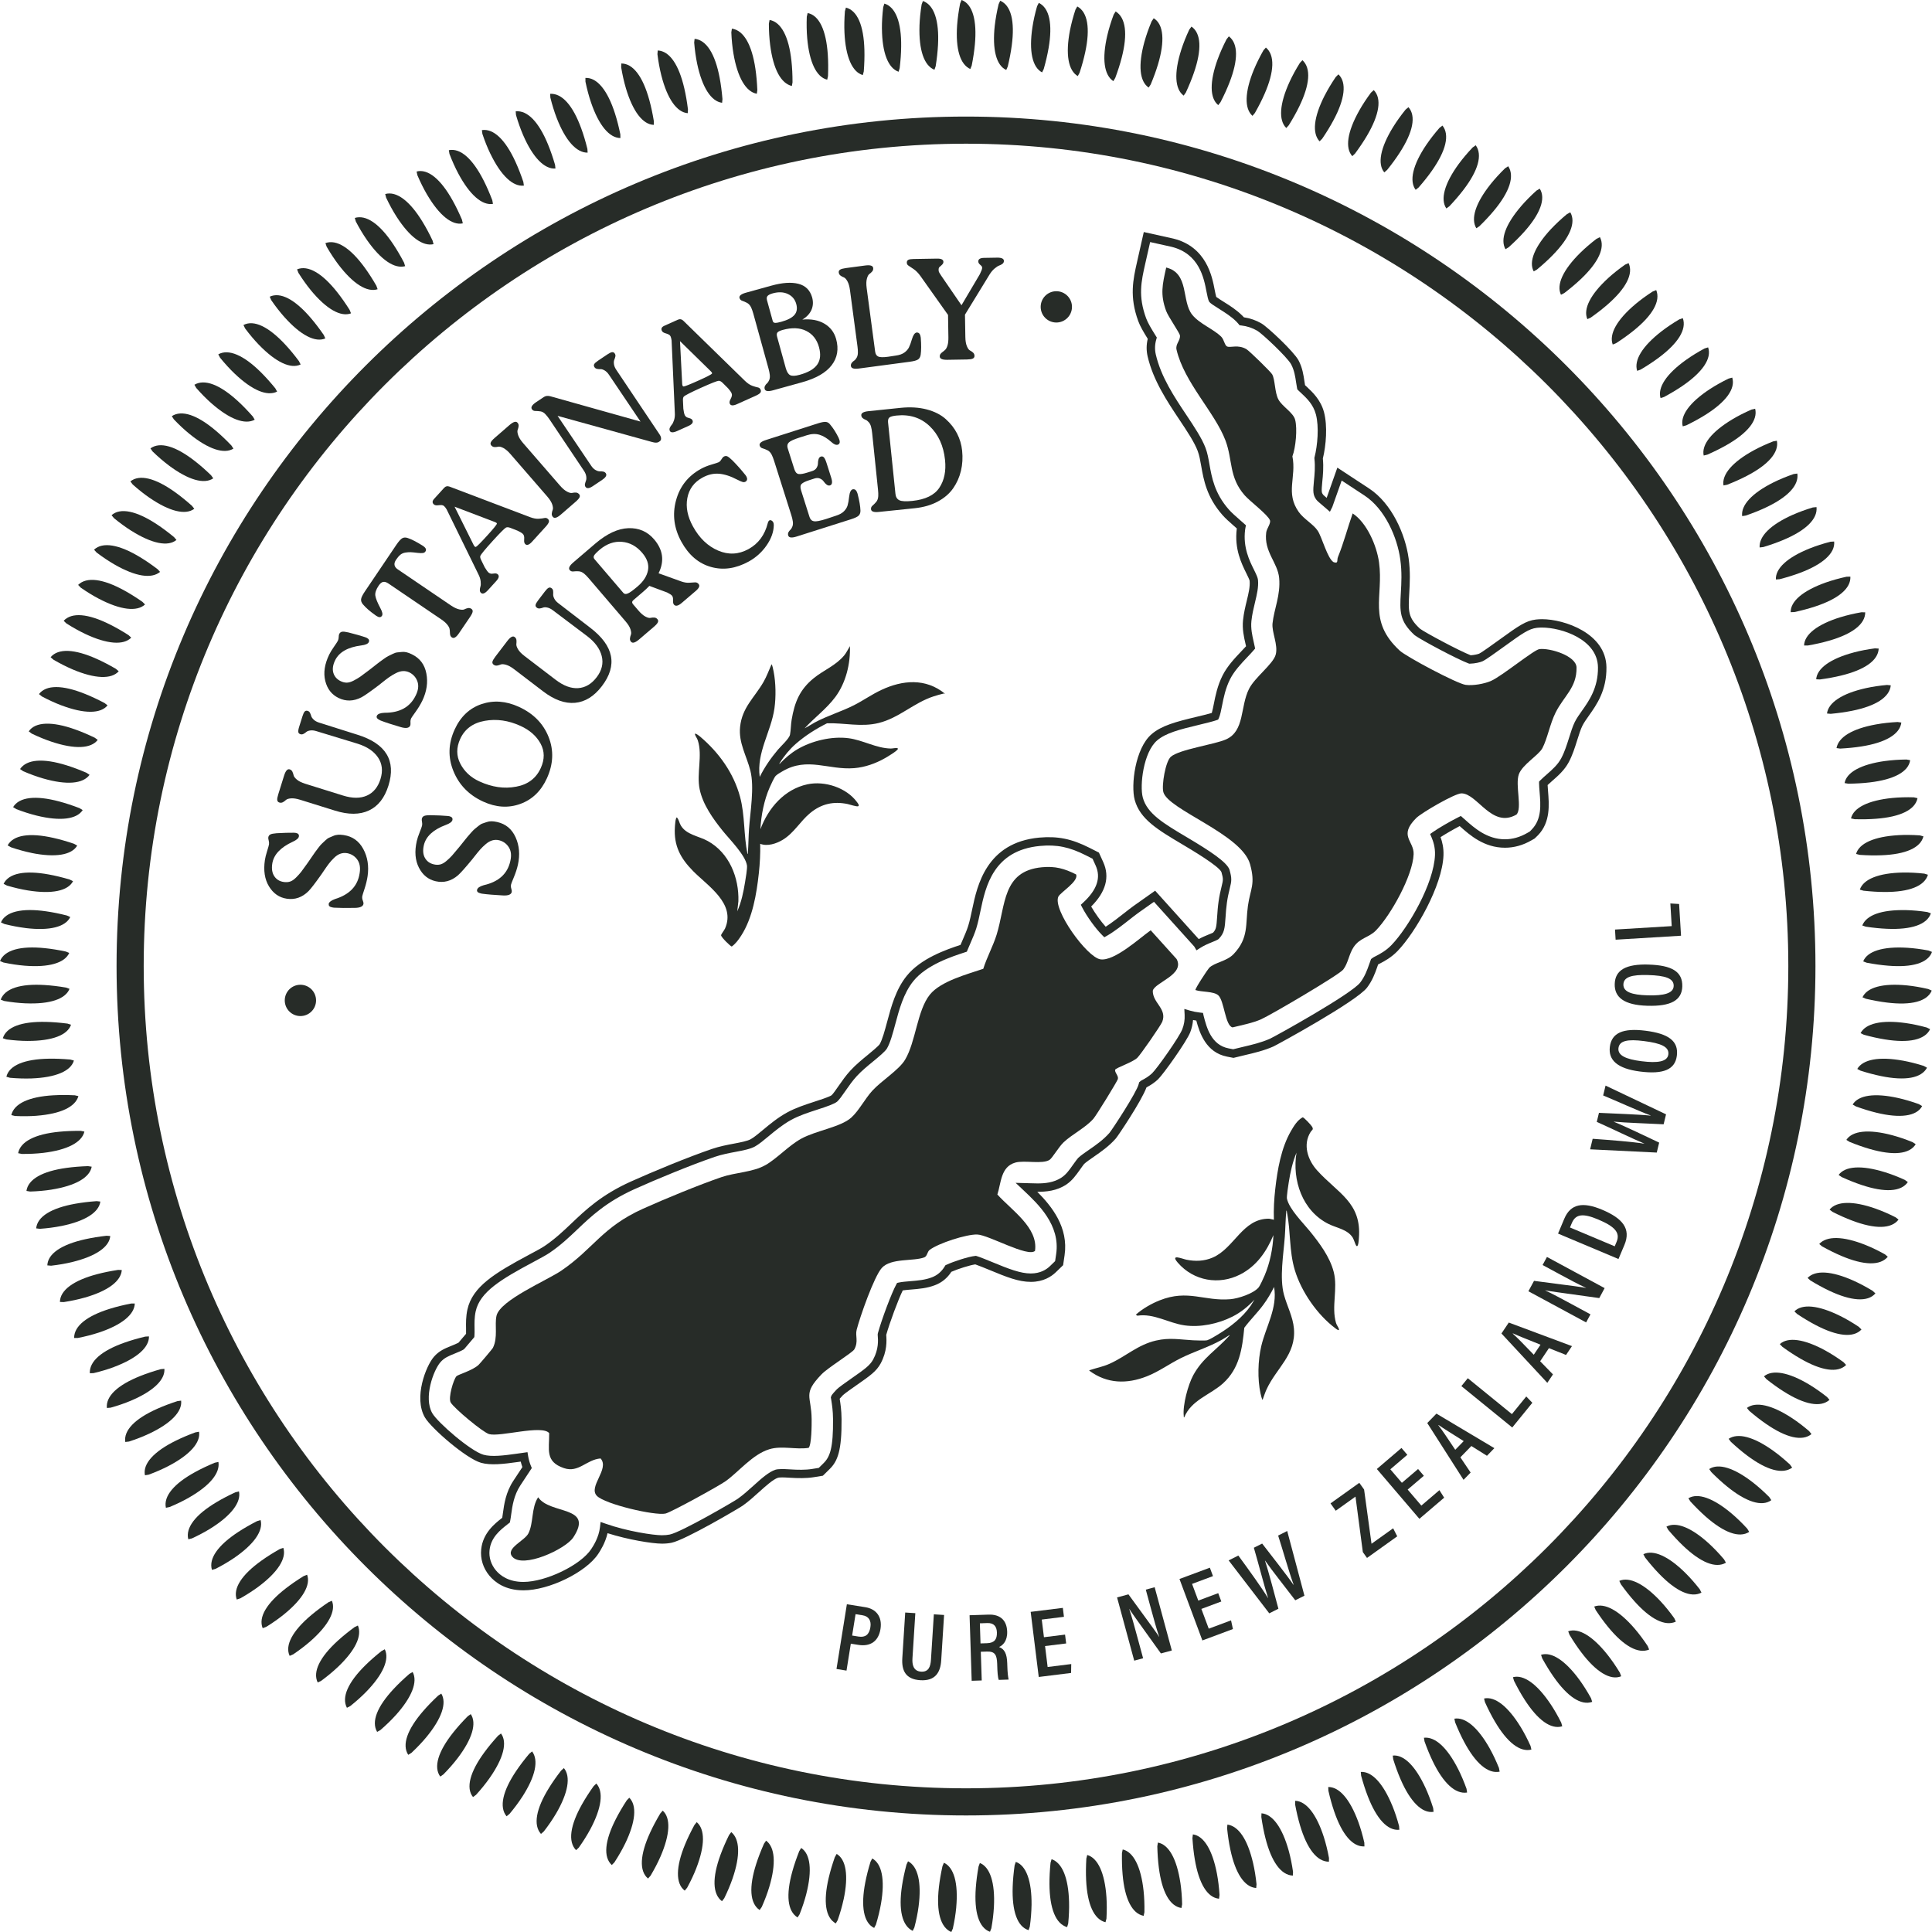 <svg viewBox="0 0 1079.99 1080" xmlns="http://www.w3.org/2000/svg" data-name="Layer 1" id="Layer_1">
  <defs>
    <style>
      .cls-1 {
        fill: #272c28;
      }
    </style>
  </defs>
  <g>
    <path d="M601.53,488.81c1.7,3.75-8.88,10.14-9.91,12.41-3.29,7.19,15.93,33.84,23.47,35.04,7.77,1.24,21.97-11.85,28.15-16.23l14.48,16.06c4.76,8.76-12.36,13.13-13.31,17.76-.12,6.78,8.06,10,5.32,17.24-.82,2.15-12.19,18.53-13.99,20.24-2.67,2.54-11.93,5.6-12.32,6.6-.55,1.41,1.94,3.39,1.48,5.23-.31,1.27-12.1,20.41-13.69,22.23-4.37,5-11.99,8.73-16.66,13.17-2.73,2.58-6.27,8.73-7.79,9.76-3.94,2.65-14.06.12-19.17,1.56-8.21,2.32-7.92,11.28-10.06,17.85,7.89,8.79,22.96,18.53,21.04,31.5-3.92,3.8-26.01-8.95-32.32-9.14-5.96-.19-21.79,4.89-26.63,8.65-1.3,1.02-1.29,3.5-2.94,4.13-6,2.32-18.62.25-23.74,5.9-4.35,4.8-12.27,27.54-14.06,34.55-.9,3.53,1.12,6.48-1.3,10.95-1,1.85-14.76,10.25-18.35,13.99-10.7,11.16-5.64,11.76-5.52,25.12.03,3.17-.03,14.32-1.69,15.97-7.05,1.13-14.99-1.36-21.97.78-9.49,2.9-17.15,12.71-24.56,17.94-3.68,2.61-30.51,17.39-33.52,18.02-5.97,1.26-33.78-5.22-38.32-9.9-5-5.17,7.3-15.06,2.07-20.91-7.92.63-12.23,8.18-20.43,5.42-10.78-3.62-8.2-10.49-8.3-19.58-3.99-4.82-27.45,2.27-33.57.55-3.5-.98-19.6-14.43-21.48-17.68-1.49-2.58,1.49-12.67,3.19-14.65.81-.94,9.01-3.18,12.41-6.39.89-.84,7.71-8.92,7.99-9.48,2.91-5.9.87-12.63,2-17.88,1.91-8.8,28.19-19.78,36.35-25.36,18.02-12.33,22.77-24.28,45.57-34.55,12.25-5.52,31.38-13.39,43.89-17.67,7.81-2.66,17.42-2.69,24.56-6.72,6.48-3.66,12.9-10.88,20.03-14.78,8.2-4.49,21.89-6.43,27.83-11.68,4.31-3.81,7.72-10.6,11.89-15.15,5.1-5.56,14.85-11.55,18.28-17.28,6.02-10.03,6.74-27.57,13.87-36.41,6.09-7.55,20.94-11.38,29.85-14.43,2-6.4,5.49-12.71,7.46-19.06,5.14-16.59,3.15-35.61,25.34-37.7,7.34-.69,12.51.68,19.09,4.02" class="cls-1"></path>
    <path d="M711.17,209.3c1.68,3.12,1.34,9.96,3.43,13.94,2.13,4.06,8.3,7.27,9.39,11.43,1.31,5.02.34,15.49-1.53,20.42,2.34,11.64-4.04,20.4,3.53,31.08,2.84,4.01,8.2,6.84,10.64,10.55,2.39,3.64,5.37,15.35,8.79,17.49,2.93,1.1,1.79-1.08,2.49-2.8,3.24-7.97,5.38-16.32,8.23-24.41,7.88,5.17,13.44,17.92,14.74,27.37,2.64,19.18-6.53,32.57,11.55,49.31,3.77,3.49,32.12,18.53,36.87,19.16,4.12.54,10.43-.54,14.27-2.25,6.17-2.77,23.89-17.36,26.96-17.74,5.96-.74,20.67,3.79,20.76,10.32.16,11.26-7.07,15.89-11.68,25.1-3.17,6.33-4.63,14.68-7.4,19.94-2.14,4.04-11.21,9.14-13.18,14.65-2.13,5.97,2.03,18.96-1.32,22.48-13.8,7.96-21.77-11.75-30.72-11.85-3.68-.04-22.37,10.86-25.32,13.8-10.08,10.03-1.15,12.72-1.45,20.24-.47,11.97-12.68,33.85-20.98,42.5-3.92,4.09-9.03,4.12-12.55,9.39-2.63,3.95-3.05,8.95-5.83,12.57-2.23,2.93-40.36,25.32-45.83,27.76-4.71,2.11-10.93,3.31-16,4.56-4.21-.82-4.62-14.99-8.05-17.96-2.63-2.29-9.26-1.72-12.71-2.91-.44-.57,6.9-11.65,7.63-12.39,3.01-3.05,9.8-3.61,13.71-7.74,8.54-9,6.52-16.56,7.99-26.98,1.34-9.5,4.32-11.96,1.18-23.27-4.66-16.78-45.83-30.42-48.47-40.29-1.03-3.83,1.21-17.18,4.2-19.75,4.89-4.19,24.42-6.81,30.89-9.72,10.5-4.72,7.78-18.3,12.83-28.26,3.29-6.49,13.39-13.74,14.88-19.06,1.51-5.45-2.3-12.57-1.76-17.56.85-8,4.59-15.83,3.7-25.32-.81-8.68-8.57-14.61-7.24-25.43.29-2.3,2.77-5.15,2.07-6.89-1.26-3.13-11.22-10.61-14.07-13.86-8.96-10.19-6.61-19.64-10.78-30.71-5.9-15.64-23.1-32.44-27.34-50.72-.73-3.15,2.13-4.95,1.91-7.91-.1-1.43-6.53-10.49-7.74-13.8-3.38-9.24-2.09-14.71.05-24.23,13.04,3.2,8.42,18.75,14.53,26.38,4.07,5.08,11.83,7.96,16.21,12.27,1.6,1.58,1.93,4.89,3.29,5.48,1.93.85,6.08-1.26,10.82,1.51,1.55.91,13.63,12.66,14.4,14.09" class="cls-1"></path>
    <path d="M292.56,888.99c-10.05,0-15.87-4.45-18.98-8.18-3.52-4.22-5.14-9.45-4.59-14.74.94-9.09,7.55-14.31,11.5-17.42l.26-.2c.14-.87.28-1.88.39-2.67.67-4.89,1.59-11.58,5.81-17.99l5.07-7.68c-.37-1-.68-2.03-.93-3.08l-1.59.23c-8.03,1.14-15.27,1.95-20.58.45-8.37-2.37-27.91-19.35-31.4-25.37-6.41-11.11.62-28.78,5.02-33.87,2.9-3.39,6.32-4.75,9.62-6.08,1.14-.46,3.09-1.26,4.13-1.81,1.08-1.23,2.9-3.38,4.24-4.99.03-.88,0-2,0-2.9-.05-3.05-.11-6.67.74-10.6,2.8-12.89,15.44-20.5,34.41-30.65,3.71-1.98,7.27-3.89,8.78-4.94,6-4.09,10.34-8.22,14.94-12.59,7.9-7.53,16.79-16,33.21-23.4,12.5-5.64,32.1-13.72,45.36-18.25,4.33-1.47,8.71-2.3,12.24-2.96,3.64-.69,7.63-1.45,9.49-2.51,1.83-1.02,4.32-3.1,6.95-5.29,3.61-3,8.1-6.74,13.3-9.59,4.8-2.64,10.04-4.34,15.1-5.99,2.33-.75,8.7-2.79,9.84-3.7.78-.69,2.58-3.3,3.91-5.21,1.98-2.85,4.07-5.84,6.61-8.6,2.91-3.17,6.42-6.05,9.51-8.58,1.9-1.56,6.11-5.03,6.82-6.12,1.47-2.46,2.9-7.79,4.17-12.49,2.27-8.5,4.84-18.13,10.94-25.7,7.89-9.77,21.89-14.63,30.08-17.32.38-.9.77-1.79,1.15-2.67,1.2-2.79,2.41-5.58,3.15-7.96.9-2.9,1.59-6.21,2.26-9.41,2.75-13,7.84-37.16,37.43-39.94,10.43-.91,18.15.68,28.16,5.73l5.22,2.65,2.42,5.33c3.75,8.29,1.47,16.63-6.75,24.82,2.16,3.76,5.41,8.28,8.12,11.3,3.52-2.25,8.06-5.83,10.17-7.49,2.09-1.64,3.94-3.09,5.39-4.12l12.08-8.54,24.37,27.05c1.89-1.04,3.76-1.84,5.53-2.55.78-.32,1.91-.76,2.49-1.06,1.7-1.9,1.87-3,2.27-9.03.18-2.72.37-5.43.79-8.32.45-3.26,1.06-5.85,1.69-8.44.91-3.75,1.01-4.14-.07-8.01-1.31-3.34-16.73-12.48-21.79-15.49-13.82-8.2-23.8-14.13-26.72-24.96-2.19-8.17.25-28.81,9.46-36.7,5.57-4.78,13.35-6.88,25.49-9.77,2.36-.56,6.04-1.45,8.16-2.08.44-1.51.93-4.02,1.14-5.1.85-4.32,2.02-10.23,4.91-15.91,2.65-5.23,6.74-9.54,10.36-13.36.83-.87,1.87-1.96,2.74-2.92-.12-.55-.25-1.11-.37-1.58-.84-3.67-1.84-8.09-1.32-13.01.42-4.01,1.28-7.54,2.11-10.96,1.01-4.17,1.87-7.76,1.57-11.06-.09-.63-1.17-2.8-1.81-4.11-2.72-5.49-6.76-13.67-5.38-24.89,0-.08.02-.16.03-.24l-1.51-1.33c-2.58-2.27-4.81-4.23-6.51-6.17-8.83-10.03-10.52-19.67-11.88-27.4-.57-3.25-1.04-5.94-1.97-8.42-1.86-4.91-5.88-10.96-10.15-17.36-6.95-10.41-14.72-22.06-17.83-35.47-.76-3.27-.74-6.57.06-9.85-2.5-4.04-4.25-7.01-5.31-9.91-5.03-13.75-2.89-23.24-.62-33.28l3.72-16.5,16.51,3.66c18.51,4.55,21.71,21.28,23.07,28.42.24,1.22.65,3.31.92,4.19.81.63,3.27,2.17,4.51,2.95,3.01,1.88,6.75,4.23,10,7.45.34.32.66.66.96,1,3.5.51,6.81,1.67,9.87,3.46,3.37,1.98,18,15.62,20.67,20.61,2.16,4.03,2.78,8.25,3.28,11.65.09.66.22,1.5.35,2.22.11.1.22.2.33.3l.65.6c3.1,2.89,7.81,7.29,9.63,14.23,2.03,7.74,1.15,18.48-.65,25.86.48,5.05.04,9.44-.32,12.98-.57,5.8-.36,6.11.46,7.25.08.1.51.53,1.99,1.77,1.76-4.99,4.97-14.08,4.97-14.08l1-2.82,17.76,11.66c12.7,8.35,20.24,25.62,22.08,39.03,1.04,7.51.67,13.86.35,19.47-.57,10.17-.76,13.6,6.03,19.9,2.74,2.05,21.72,12.26,28.31,14.82,2.13-.11,4.13-.64,4.73-.9,1.63-.78,8.17-5.52,11.31-7.79,11.08-8.02,14.84-10.58,20.37-11.28,1.09-.12,2.25-.2,3.49-.2,12.43,0,35.74,7.88,35.99,26.84.18,13.01-5.55,21.08-9.74,26.99-1.57,2.22-2.8,3.96-3.71,5.77-.98,1.97-1.93,4.97-2.84,7.88-1.35,4.3-2.66,8.47-4.73,12.37-2.36,4.48-6.01,7.69-9.25,10.51-.77.68-1.79,1.57-2.61,2.36.05,1.07.15,2.31.23,3.3.62,7.59,1.43,17.37-5.52,24.67l-1.95,1.91-1.79,1.03c-4.73,2.74-9.71,4.13-14.8,4.13-11.72,0-19.73-7.12-25.03-11.84l-.3-.26c-3.47,1.82-7.83,4.34-10.68,6.18.92,2.54,1.8,5.98,1.63,10.23-.67,17-15.62,42.97-25.61,53.37-3.6,3.75-7.5,5.79-9.84,7.01l-.59.29c-.17.08-.34.16-.48.24-.2.56-.48,1.34-.7,1.98-1.06,2.98-2.5,7.04-5.53,11.02-5.91,7.73-50.46,32.05-52.27,32.86-5.23,2.34-11.07,3.7-15.77,4.8l-6.59,1.6-3.6-.7c-11.77-2.3-15.36-13.27-17.19-20.15-.62-.09-1.23-.2-1.83-.32-.18,2.3-.7,4.55-1.56,6.83-1.9,5.02-14.99,23.45-18.05,26.37-1.71,1.62-3.71,3.02-6.42,4.47-2.75,7.6-15.98,27.24-17.1,28.51-3.78,4.34-8.36,7.5-12.39,10.3-1.88,1.29-4.2,2.89-5.35,3.97-.31.34-1.32,1.77-2.07,2.82-2.59,3.64-4.59,6.45-7.82,8.64-5.53,3.72-11.5,4.1-16.31,4.13,8.06,8.06,17.55,19.86,15.26,35.43l-.82,5.58-4.06,3.93c-2.53,2.46-7.02,5.4-13.94,5.4s-13.52-2.66-23.32-6.72c-2.4-.99-5.91-2.43-7.79-3.06-3.04.45-9.5,2.46-13.37,4.16-2.27,3.51-5.32,6-9.08,7.44-4.46,1.74-9.17,2.12-13.34,2.46-1.03.08-3.16.25-4.74.48-2.51,5.11-7.31,18-9.24,24.88.24,3.26.55,9.2-3.13,15.99-2.37,4.36-5.93,6.85-13.03,11.81-2.52,1.76-7.06,4.93-8.05,5.9-.78.81-1.37,1.47-1.8,1.98v.06c.42,2.63.99,6.23,1.04,11.28.15,17.8-2.21,23.55-6.62,27.94l-3.82,3.76-5.28.85c-4.01.63-8.61.56-13.28.27l-.71-.04c-1.19-.07-2.37-.14-3.55-.14-1.55,0-2.1.14-2.2.17-2.73.84-7.1,4.79-10.61,7.96-3,2.71-5.94,5.36-9.2,7.67-1.82,1.28-31.92,19.08-39.72,20.72-1.62.34-3.39.51-5.4.51-5.41,0-19.04-2.21-30.42-5.85-1.28,5.59-4.12,9.91-5.15,11.48-6.77,10.33-27.5,20.47-41.84,20.47ZM294.87,811.76l.37,2.26c.32,1.9.84,3.74,1.56,5.47l.48,1.15-6.42,9.74c-3.63,5.52-4.47,11.6-5.08,16.04-.15,1.15-.38,2.73-.59,3.8l-.17.85-1.58,1.23c-3.84,3.03-9.04,7.13-9.78,14.26-.42,4.02.83,8.01,3.53,11.25,2.47,2.96,7.14,6.49,15.38,6.49,12.59,0,32.07-9.43,37.92-18.35,1.16-1.76,4.23-6.44,4.91-12.27l.34-2.91,2.77.97c12.2,4.31,26.76,6.46,31.48,6.46,1.68,0,3.13-.13,4.43-.4,6.62-1.39,36.11-18.64,37.97-19.96,3.03-2.15,5.87-4.71,8.62-7.18,4.39-3.97,8.79-7.95,12.53-9.1,1.53-.45,4.54-.39,7.39-.22l.72.04c4.34.29,8.62.37,12.26-.22l3.8-.61,2.74-2.71c3.5-3.48,5.37-8.43,5.22-24.57-.04-4.7-.58-8.1-.97-10.59l-.27-1.6.54-1.24c.48-.64,1.34-1.68,2.84-3.24,1.23-1.19,4.79-3.71,8.35-6.2,7.04-4.92,10.1-7.05,11.94-10.44,3.16-5.83,2.77-10.82,2.56-13.51l-.03-.4.09-.69c2.13-7.81,7.69-22.59,10.26-27.27l.51-.94,1.05-.23c1.6-.35,4.15-.57,6.42-.75,4.02-.33,8.19-.66,12.03-2.16,2.99-1.15,5.39-3.2,7.14-6.12l.37-.61.65-.3c4.04-1.88,12.19-4.52,15.93-4.91l.47-.05.45.13c1.94.58,5.82,2.18,8.66,3.35,9.31,3.86,15.82,6.37,21.56,6.37,5.36,0,8.76-2.22,10.68-4.07l2.92-2.83.59-4c2.38-16.14-10.01-27.83-18.21-35.56l-4.45-4.2,7.93.22c1.49.06,2.94.1,4.33.1,3.96,0,9.08-.38,13.47-3.33,2.52-1.71,4.13-3.96,6.35-7.1,1.16-1.62,2.38-3.31,2.86-3.8,1.5-1.42,3.88-3.06,5.98-4.5,3.82-2.64,8.13-5.62,11.54-9.54,1.58-1.89,15.14-22.53,16.32-27.23l.26-1.03,1.04-.88c2.74-1.41,4.65-2.69,6.2-4.16,2.71-2.59,15.24-20.27,16.89-24.64,1.02-2.67,1.44-5.29,1.3-8.02l-.17-3.3,3.17.94c1.71.5,3.54.86,5.6,1.09l1.66.19.36,1.63c1.68,6.5,4.21,16.28,13.92,18.18l2.6.5,5.61-1.36c4.75-1.11,10.12-2.37,14.95-4.52,3.18-1.47,45.54-24.98,50.46-31.42,2.59-3.39,3.89-7.06,4.84-9.73.38-1.07.91-2.55.99-2.78l.22-.59.49-.4c.65-.52,1.31-.84,1.85-1.11l.45-.23c2.22-1.16,5.56-2.91,8.64-6.11,9.49-9.88,23.68-34.39,24.31-50.31.18-4.41-1.04-7.83-1.97-10.02l-.75-1.74,1.55-1.09c3.06-2.16,9.7-6.03,14.21-8.28l1.41-.71,2.68,2.36c4.79,4.26,12,10.67,21.93,10.67,4.26,0,8.45-1.18,12.46-3.5l1.5-.86,1.19-1.25c5.5-5.77,4.85-13.65,4.28-20.6-.15-1.88-.3-3.77-.31-5.06v-.96s.66-.69.66-.69c.95-.98,2.5-2.35,3.55-3.26,3.11-2.72,6.28-5.49,8.23-9.21,1.87-3.53,3.11-7.5,4.32-11.33,1.05-3.34,2.05-6.52,3.2-8.82,1.07-2.13,2.39-4.01,3.94-6.19,3.96-5.58,9.18-12.94,9.02-24.42-.2-15.7-20.49-22.21-31.3-22.21-1.05,0-2.02.06-2.92.16-4.37.56-7.84,2.94-18.14,10.4-5.32,3.85-10.22,7.37-12.13,8.28-1.38.62-4.28,1.29-7.02,1.35h-.44s-.42-.14-.42-.14c-6.16-2.27-26.57-13.12-30.12-15.79-8.59-7.94-8.29-13.23-7.7-23.76.32-5.39.67-11.5-.31-18.56-1.69-12.36-8.53-28.2-20.01-35.74l-12.75-8.38q-5.14,14.58-5.22,14.73l-1.36,2.73-2.29-2.01c-.69-.61-1.35-1.17-1.99-1.69-1.99-1.65-2.89-2.49-3.33-3.08-1.87-2.63-1.92-4.44-1.32-10.47.35-3.43.78-7.68.28-12.43l-.04-.41.1-.4c1.66-6.59,2.6-16.9.76-23.93-1.48-5.64-5.26-9.17-8.31-12.01l-.58-.54c-.36-.32-.71-.64-1.03-.97l-.47-.49-.14-.67c-.18-.86-.39-2.21-.53-3.18-.47-3.18-1-6.79-2.77-10.11-2.16-4.04-16.22-17.2-18.91-18.78-2.76-1.61-5.78-2.61-8.97-2.97l-.96-.11-.6-.76c-.36-.45-.76-.89-1.2-1.32-2.9-2.87-6.26-4.97-9.22-6.83-3.55-2.23-5.13-3.28-5.78-4.04l-.29-.43c-.51-.97-.9-2.86-1.4-5.43-1.46-7.64-4.06-21.25-19.6-25.07l-11.9-2.64-2.7,11.94c-2.3,10.16-4.11,18.18.45,30.63.99,2.68,2.79,5.67,5.43,9.91l.56.89-.3,1.01c-.83,2.82-.92,5.67-.27,8.49,2.92,12.58,10.44,23.84,17.08,33.78,4.51,6.77,8.68,13.04,10.72,18.45,1.09,2.9,1.59,5.78,2.18,9.12,1.28,7.3,2.84,16.22,10.81,25.26,1.5,1.72,3.62,3.58,6.08,5.74l3.51,3.1-.27,1.32c-.08.41-.14.83-.21,1.27-1.2,9.8,2.46,17.21,4.9,22.12,1.37,2.78,2.19,4.51,2.32,5.84.37,4.07-.63,8.2-1.68,12.57-.79,3.29-1.61,6.68-2,10.37-.44,4.15.47,8.15,1.2,11.36.22.92.48,2.06.65,2.97l.21,1.1-.73.85c-1,1.18-2.52,2.78-3.63,3.95-3.41,3.59-7.26,7.65-9.6,12.26-2.59,5.11-3.64,10.43-4.48,14.7-.51,2.64-1.12,5.57-1.79,7.04l-.41.89-.92.34c-1.79.65-5.77,1.62-9.7,2.57-11.46,2.73-18.76,4.68-23.53,8.77-7.63,6.54-9.81,25.12-7.98,31.92,2.41,9,11.71,14.51,24.58,22.15,13.13,7.78,22.2,13.83,23.84,18.04,1.44,5.09,1.24,6.29.19,10.61-.63,2.56-1.18,4.93-1.6,7.99-.4,2.78-.57,5.38-.74,7.84-.44,6.78-.73,9.05-3.75,12.29l-.41.35c-.59.39-1.65.85-3.54,1.61-1.97.79-4.26,1.76-6.51,3.2l-2.05,1.32-1.23-2.11-22.54-25.02-8.68,6.13c-1.4.99-3.18,2.39-5.2,3.98-2.73,2.15-8.41,6.63-12.32,8.83l-1.55.87-1.26-1.25c-3.6-3.58-8.46-10.31-11.06-15.31l-.82-1.59,1.31-1.21c7.76-7.17,10.05-13.94,6.99-20.71l-1.74-3.83-3.75-1.9c-9.18-4.64-16.2-6.11-25.62-5.24-26.14,2.45-30.43,22.77-33.26,36.22-.69,3.32-1.41,6.74-2.37,9.86-.81,2.61-2.06,5.52-3.28,8.32-.56,1.29-1.08,2.49-1.59,3.71l-.41,1-1.02.33c-7.53,2.46-21.55,7.03-28.9,16.14-5.48,6.8-7.91,15.92-10.06,23.98-1.41,5.24-2.87,10.66-4.73,13.76-1.07,1.65-4.13,4.23-7.73,7.18-3.07,2.52-6.44,5.28-9.12,8.21-2.32,2.52-4.32,5.38-6.07,7.9-2.15,3.11-3.68,5.26-4.88,6.33-1.62,1.28-5.31,2.6-11.17,4.49-5.09,1.65-10.11,3.29-14.52,5.71-4.8,2.63-9.1,6.21-12.55,9.08-2.8,2.34-5.46,4.54-7.65,5.76-2.52,1.44-6.72,2.24-10.79,3.01-3.52.66-7.72,1.45-11.73,2.81-13.11,4.48-32.54,12.49-44.94,18.09-15.69,7.08-24.27,15.25-31.85,22.47-4.8,4.56-9.27,8.82-15.58,13.11-1.71,1.19-5.23,3.07-8.95,5.07-18.09,9.67-29.95,16.74-32.32,27.65-.73,3.39-.68,6.72-.63,9.39.02,1.46.05,3.24-.06,4.28l-.07.7-.44.54c-1.49,1.81-3.94,4.69-5.1,6l-.57.46c-1.11.65-3.09,1.48-4.85,2.2-3.24,1.3-5.86,2.35-8.01,4.87-3.85,4.44-9.52,19.79-4.52,28.47,3.03,5.24,21.4,21.17,28.61,23.21,4.5,1.27,11.17.48,18.64-.58l6.05-.86Z" class="cls-1"></path>
    <path d="M300.83,836.96c6.6,9.84,31.42,4.51,19.65,22.44-4.35,6.63-28.35,17.69-34.13,10.76-3.88-4.64,6.87-8.82,8.98-12.91,3.03-5.9,1.55-14.3,5.49-20.28" class="cls-1"></path>
  </g>
  <path d="M540,1014.84c-261.82,0-474.84-213.01-474.84-474.84S278.17,65.16,540,65.16s474.84,213.01,474.84,474.84-213.01,474.84-474.84,474.84ZM540,80.33c-253.46,0-459.67,206.21-459.67,459.67s206.21,459.67,459.67,459.67,459.67-206.21,459.67-459.67S793.46,80.33,540,80.33Z" class="cls-1"></path>
  <g>
    <g>
      <path d="M183.71,505.4c.16-1.07,1.34-2.01,3.53-2.82,8.12-2.49,12.71-7.28,13.78-14.37.01-.11.03-.21.05-.32.46-3.05,0-5.51-1.38-7.42-1.38-1.89-3.23-3.07-5.56-3.53-.1-.01-.21-.03-.32-.04-1.22-.19-2.43-.07-3.61.36-1.18.42-2.35,1.2-3.5,2.34-1.16,1.13-2.14,2.24-2.95,3.32-.82,1.08-1.82,2.51-3.02,4.29-.42.65-.74,1.11-.95,1.41-3.52,4.98-5.96,8.15-7.32,9.53-3.53,3.51-7.58,4.92-12.17,4.23-4.21-.63-7.52-2.93-9.93-6.89-2.4-3.96-3.16-8.87-2.28-14.73.2-1.33.61-2.99,1.23-4.97.63-1.98.98-3.23,1.06-3.77.1-.69.04-1.41-.16-2.15-.22-.74-.29-1.32-.23-1.75.11-.75.48-1.29,1.11-1.64.62-.34,1.79-.57,3.5-.7,3.96-.22,7.16-.32,9.61-.28.33,0,.65.02.97.07,1.44.22,2.08.88,1.91,2-.15,1.01-1.31,2.01-3.47,2.99-6.86,3.17-10.66,7.26-11.42,12.27-.43,2.88-.05,5.21,1.16,7.01,1.2,1.79,2.95,2.86,5.24,3.19,1.28.2,2.45.13,3.52-.21,1.05-.33,2.16-1.07,3.31-2.2,1.15-1.14,2.11-2.2,2.9-3.2.77-.99,1.89-2.53,3.35-4.61l.83-1.18c.28-.39.89-1.28,1.83-2.67.94-1.39,1.58-2.29,1.88-2.71.31-.41.89-1.19,1.74-2.32.86-1.13,1.51-1.89,1.95-2.28.43-.4,1.08-1,1.91-1.8s1.56-1.33,2.2-1.59c.64-.26,1.4-.58,2.28-.97.87-.39,1.77-.6,2.68-.66s1.87,0,2.88.14c.11.02.24.04.4.06,4.79.72,8.41,3.31,10.82,7.76,2.41,4.45,3.22,9.51,2.42,15.17-.35,2.3-.91,4.64-1.7,7.03-.79,2.39-1.22,3.8-1.29,4.22-.12.8-.02,1.59.3,2.38.32.78.44,1.39.39,1.82-.23,1.49-1.85,2.26-4.84,2.3-4.76.1-8.66.06-11.68-.12-.27-.04-.51-.08-.72-.11-1.6-.24-2.33-.87-2.17-1.88Z" class="cls-1"></path>
      <path d="M154.97,447.22c-.07-.7.13-1.79.6-3.28l3.23-10.35c.85-2.73,1.89-3.9,3.13-3.52.72.23,1.23.67,1.53,1.32.3.66.53,1.34.68,2.03.15.7.76,1.5,1.83,2.4,1.08.9,2.62,1.66,4.63,2.29l21.08,6.58c5.3,1.66,9.78,1.67,13.42.04,3.64-1.63,6.18-4.71,7.59-9.24,1.43-4.58.96-8.61-1.39-12.09-2.37-3.48-6.17-6.03-11.42-7.67l-22.99-7.01c-1.28-.4-2.43-.53-3.44-.39-1,.14-1.74.42-2.21.83-.47.42-.99.78-1.57,1.08-.57.31-1.14.37-1.71.19-.72-.22-1.13-.64-1.21-1.26s.06-1.58.47-2.86l1.86-5.94c.4-1.29.81-2.16,1.24-2.62.43-.46,1-.58,1.72-.35.57.18,1,.55,1.26,1.11.28.57.5,1.16.68,1.78.17.61.63,1.28,1.37,1.99.74.71,1.75,1.26,3.04,1.67l21.44,6.77c15.91,4.97,21.68,14.45,17.31,28.45-2.14,6.85-5.77,11.48-10.91,13.89-5.13,2.4-11.45,2.44-18.96.09l-19.46-6.07c-2.01-.63-3.7-.89-5.1-.79-1.39.11-2.34.4-2.86.89-.52.49-1.09.91-1.7,1.25-.62.34-1.28.4-2.01.18-.67-.21-1.06-.67-1.17-1.39Z" class="cls-1"></path>
      <path d="M210.69,400.07c.47-.97,1.88-1.52,4.22-1.63,8.49.05,14.3-3.15,17.44-9.6.04-.1.09-.19.14-.29,1.34-2.76,1.64-5.26.89-7.49s-2.17-3.9-4.25-5.04c-.09-.04-.19-.09-.29-.14-1.12-.54-2.3-.79-3.55-.74s-2.6.44-4.03,1.18c-1.44.74-2.71,1.51-3.81,2.29-1.11.78-2.49,1.85-4.16,3.19-.6.49-1.04.84-1.33,1.07-4.86,3.69-8.14,5.99-9.84,6.9-4.42,2.3-8.71,2.43-12.88.39-3.84-1.87-6.31-5.05-7.42-9.55-1.11-4.49-.37-9.41,2.23-14.74.59-1.21,1.48-2.67,2.67-4.37,1.19-1.7,1.9-2.79,2.14-3.28.31-.63.47-1.33.48-2.1.01-.77.11-1.35.3-1.74.34-.68.85-1.09,1.55-1.23s1.89,0,3.55.38c3.85.98,6.93,1.85,9.26,2.62.31.09.62.21.9.35,1.31.64,1.72,1.47,1.22,2.49-.44.92-1.85,1.53-4.21,1.82-7.5.97-12.34,3.74-14.57,8.29-1.27,2.62-1.6,4.96-.99,7.03.62,2.07,1.97,3.6,4.05,4.62,1.17.57,2.3.85,3.41.85s2.38-.37,3.82-1.11c1.44-.74,2.68-1.47,3.72-2.19s2.57-1.86,4.58-3.4l1.15-.88c.39-.29,1.23-.96,2.55-2,1.31-1.04,2.18-1.71,2.6-2.02.41-.31,1.19-.87,2.35-1.69,1.14-.82,1.99-1.35,2.53-1.6.54-.25,1.32-.63,2.36-1.15,1.03-.52,1.89-.8,2.58-.86.69-.06,1.5-.14,2.45-.25.96-.11,1.87-.05,2.76.17.88.22,1.78.55,2.71,1.01.09.04.22.1.36.17,4.37,2.13,7.04,5.67,8,10.64.97,4.98.23,10.04-2.22,15.2-1.02,2.08-2.26,4.15-3.73,6.19-1.47,2.04-2.31,3.26-2.5,3.65-.35.72-.49,1.51-.42,2.35.07.85,0,1.46-.18,1.85-.66,1.36-2.43,1.61-5.31.75-4.57-1.33-8.28-2.53-11.11-3.61-.24-.12-.46-.22-.65-.32-1.46-.71-1.96-1.52-1.51-2.44Z" class="cls-1"></path>
      <path d="M209.89,343.93c-3.05-2.13-5.4-4.19-7.06-6.16-.75-.9-1.08-1.84-.98-2.81.11-.97.83-2.44,2.16-4.4l17.56-26.02c1.37-2.01,2.48-3.24,3.35-3.7.86-.45,1.88-.49,3.04-.08,2.07.69,4.83,2.1,8.27,4.24.13.1.27.19.4.28,1.47,1,1.86,2.01,1.16,3.04-.3.44-.77.72-1.38.81-.62.1-1.57.08-2.84-.06-1.87-.23-3.21-.36-4.03-.39-.82-.04-1.8.03-2.93.21-1.13.18-2.07.6-2.84,1.24-.77.65-1.55,1.56-2.34,2.72-1.49,2.19-1.18,3.99.92,5.42l29.58,20.08c1.79,1.21,3.36,1.97,4.72,2.28,1.35.3,2.34.3,2.94,0,.6-.32,1.24-.54,1.94-.7.69-.15,1.35-.01,1.97.41.58.39.82.93.71,1.61-.1.68-.59,1.67-1.47,2.96l-6.14,9.04c-1.57,2.32-2.89,3.12-3.96,2.39-.49-.33-.81-.76-.94-1.27-.14-.52-.21-1.07-.2-1.65,0-.58-.06-1.21-.19-1.89-.12-.68-.57-1.48-1.34-2.42-.76-.94-1.88-1.92-3.35-2.91l-29.52-20.04c-1.12-.75-2.09-1.04-2.93-.86s-1.65.85-2.44,2c-1.52,2.23-2.15,4.13-1.91,5.7.24,1.56,1.18,3.88,2.81,6.95,1.13,2.07,1.43,3.51.88,4.31-.67.99-1.73.97-3.2-.03-.14-.08-.27-.18-.4-.27Z" class="cls-1"></path>
      <path d="M268.88,331.44c-.44-.4-.65-.92-.65-1.58,0-.65.12-1.31.34-1.99.22-.68.25-1.64.12-2.9s-.56-2.57-1.27-3.95l-17.75-36.27c-.5-.82-.96-1.43-1.4-1.83-.36-.33-.79-.51-1.29-.57-.5-.05-1.24,0-2.23.11-.99.12-1.74-.05-2.25-.52-.96-.87-.89-1.91.19-3.1l5.55-6.1c.83-.92,1.86-1.16,3.06-.72l44.95,17.05c1.91.72,3.56,1.02,4.97.91,1.41-.1,2.47-.24,3.16-.41.7-.16,1.33,0,1.89.51.56.51.74,1.1.54,1.75-.2.66-.8,1.55-1.82,2.67l-7.56,8.31c-1.6,1.76-2.86,2.22-3.77,1.39-.52-.47-.74-1.24-.66-2.3.09-1.05.06-1.82-.08-2.31-.14-.49-.38-.9-.74-1.22-.56-.51-1.5-1.07-2.83-1.7l-4.02-1.58c-1.09-.41-1.91-.46-2.47-.18-.81.42-3.27,2.89-7.38,7.4-4.35,4.79-6.69,7.63-6.99,8.52-.16.5-.01,1.22.44,2.15l2.03,4.14c.87,1.45,1.58,2.42,2.14,2.94.24.21.58.4,1.02.55.45.15,1.13.15,2.03-.01.91-.15,1.6,0,2.08.42.96.87.69,2.13-.8,3.76l-4.67,5.14c-1.68,1.83-2.97,2.34-3.89,1.5ZM266.06,305.7c.59-.26,2.69-2.36,6.28-6.31,3.56-3.91,5.36-6.13,5.42-6.68,0-.15-.07-.28-.2-.39-.19-.18-.57-.38-1.11-.58l-22.34-8.5,10.64,21.37c.21.41.41.71.61.89.24.22.47.29.7.2Z" class="cls-1"></path>
      <path d="M309.06,288.96c-.5-.57-.7-1.21-.61-1.94s.27-1.41.52-2.05c.26-.65.16-1.64-.27-2.98-.44-1.33-1.37-2.81-2.78-4.44l-20.57-23.71c-1.41-1.63-2.74-2.76-3.97-3.41-1.24-.64-2.2-.88-2.87-.72-.68.16-1.37.23-2.08.2-.71-.03-1.3-.34-1.8-.9-.45-.53-.54-1.12-.25-1.77.29-.64,1.03-1.48,2.21-2.5l8.19-7.11c2.16-1.87,3.66-2.32,4.51-1.34.5.57.7,1.22.61,1.94-.09.72-.26,1.41-.52,2.05-.26.65-.16,1.65.27,2.98.44,1.33,1.37,2.81,2.78,4.44l20.57,23.71c1.41,1.63,2.74,2.76,3.97,3.41,1.24.65,2.2.88,2.87.72.68-.16,1.38-.23,2.08-.2.7.03,1.3.34,1.8.9.46.53.54,1.12.24,1.76-.29.65-1.03,1.49-2.21,2.51l-8.2,7.11c-2.15,1.88-3.66,2.32-4.5,1.34Z" class="cls-1"></path>
      <path d="M297.33,228.73c-.72-1.07.08-2.39,2.41-3.95l4.23-2.83c.99-.66,2.18-.81,3.59-.46l50.49,14.18-17.63-26.17c-.75-1.12-1.58-1.93-2.46-2.44-.89-.5-1.65-.75-2.28-.71-.63.03-1.26-.01-1.9-.14-.63-.13-1.12-.43-1.44-.93-.42-.63-.47-1.21-.16-1.75.33-.54,1.04-1.18,2.16-1.93l5.17-3.47c1.12-.75,1.99-1.17,2.62-1.26.62-.1,1.14.17,1.56.8.33.49.43,1.05.29,1.66-.14.62-.34,1.21-.59,1.81-.26.59-.32,1.4-.19,2.41.13,1.02.57,2.09,1.32,3.21l24.23,36.15c.51.77.78,1.5.79,2.2.02.7-.22,1.21-.72,1.55l-.6.4c-.76.51-1.99.52-3.68.03l-52.85-14.63,18.8,27.91c.76,1.12,1.58,1.93,2.5,2.42.91.49,1.69.72,2.31.69.63-.03,1.26,0,1.9.14s1.12.43,1.45.93c.72,1.08.04,2.3-2.01,3.68l-5.24,3.52c-2.01,1.35-3.38,1.48-4.1.41-.33-.49-.43-1.05-.29-1.66.14-.61.33-1.21.55-1.78.23-.58.29-1.37.16-2.39-.13-1.02-.57-2.09-1.32-3.21l-19.09-28.49c-.78-1.17-1.51-2.11-2.18-2.82-.91-1.08-1.91-1.69-2.99-1.85-1.08-.15-2.03-.22-2.87-.22-.84,0-1.49-.32-1.93-.99Z" class="cls-1"></path>
      <path d="M374.41,240.78c-.24-.54-.23-1.11.04-1.7.27-.59.63-1.16,1.1-1.7.47-.53.89-1.4,1.27-2.61.38-1.2.51-2.58.4-4.13l-1.8-40.34c-.13-.95-.32-1.69-.56-2.23-.2-.44-.52-.79-.96-1.04-.43-.25-1.13-.51-2.08-.79-.96-.28-1.58-.74-1.86-1.38-.53-1.18-.06-2.1,1.42-2.76l7.52-3.38c1.13-.51,2.17-.32,3.09.57l34.41,33.58c1.47,1.41,2.86,2.35,4.19,2.81,1.33.46,2.35.76,3.06.89.71.13,1.21.53,1.52,1.22.31.69.25,1.29-.2,1.82s-1.36,1.1-2.74,1.71l-10.26,4.61c-2.16.97-3.5.89-4-.24-.29-.64-.19-1.43.31-2.36.49-.93.79-1.65.85-2.15.06-.5,0-.98-.2-1.42-.31-.69-.94-1.58-1.92-2.69l-3.06-3.06c-.83-.81-1.57-1.18-2.2-1.15-.91.06-4.16,1.34-9.72,3.84-5.91,2.65-9.17,4.33-9.8,5.02-.36.4-.51,1.12-.45,2.15l.21,4.61c.22,1.68.48,2.86.79,3.55.13.3.37.6.72.92.35.32.97.58,1.87.8.89.22,1.48.62,1.74,1.21.53,1.18-.22,2.22-2.24,3.13l-6.34,2.85c-2.27,1.02-3.64.96-4.16-.17ZM382.1,216.04c.65,0,3.41-1.09,8.29-3.28,4.82-2.16,7.36-3.49,7.62-3.95.05-.14.05-.29-.02-.43-.1-.24-.38-.57-.79-.97l-17.08-16.72,1.22,23.84c.03.46.1.82.21,1.06.14.3.32.45.56.46Z" class="cls-1"></path>
      <path d="M413.39,166.62c-.35-1.24.86-2.25,3.61-3.01l14.27-3.95c6.08-1.68,11.09-2.02,15.04-1.01,3.94,1,6.5,3.53,7.67,7.57.69,2.49.57,4.83-.37,6.99-.94,2.16-2.64,3.97-5.09,5.44,4.86-.45,8.96.31,12.29,2.26,3.34,1.97,5.54,4.84,6.59,8.63,1.54,5.56.71,10.44-2.5,14.62-3.21,4.19-8.73,7.37-16.58,9.54l-16.21,4.49c-2.76.76-4.31.52-4.65-.73-.17-.62-.11-1.21.18-1.77.3-.56.68-1.05,1.16-1.45.47-.41.87-1.03,1.21-1.85.33-.82.43-1.77.3-2.85-.1-.98-.34-2.15-.71-3.5l-8.5-30.72c-.38-1.35-.77-2.47-1.18-3.37-.57-1.23-1.34-2.11-2.32-2.63-.98-.51-1.87-.9-2.67-1.16-.79-.25-1.3-.77-1.52-1.55ZM428.77,167.9l3.19,11.54c.19.67.65,1.03,1.38,1.05.74.02,1.86-.18,3.36-.6,3.59-.99,6.06-2.28,7.41-3.86s1.69-3.61.99-6.11c-.71-2.6-2.28-4.45-4.69-5.58-2.41-1.13-5.2-1.24-8.37-.38-1.46.4-2.43.89-2.95,1.45s-.62,1.39-.32,2.48ZM434.4,188.25l4.85,17.54c.58,2.08,1.4,3.39,2.47,3.93,1.08.54,2.83.47,5.27-.2,4.84-1.33,8.13-3.25,9.87-5.75,1.74-2.5,2.06-5.75.95-9.75-1.18-4.26-3.57-7.28-7.16-9.06s-7.97-1.95-13.11-.53c-1.51.42-2.48.89-2.93,1.4-.44.51-.51,1.32-.21,2.41Z" class="cls-1"></path>
      <path d="M475.66,204.64c-.08-.64.05-1.21.42-1.73.37-.51.81-.94,1.34-1.28.53-.34,1.01-.89,1.45-1.66.44-.77.67-1.69.69-2.78.03-.98-.04-2.17-.23-3.56l-4.18-31.36c-.28-2.13-.76-3.81-1.44-5.03-.68-1.21-1.35-1.94-2-2.18-.66-.24-1.27-.56-1.84-.98-.57-.41-.91-.99-1.01-1.74-.09-.7.16-1.23.77-1.61.6-.38,1.68-.67,3.23-.88l10.75-1.43c2.83-.38,4.33.07,4.5,1.36.1.75-.08,1.4-.55,1.95-.46.55-.99,1.03-1.57,1.43-.57.4-1.04,1.28-1.4,2.64-.37,1.35-.4,3.1-.12,5.24l4.73,35.44c.19,1.44.77,2.39,1.73,2.83.95.44,2.77.48,5.44.13l4.32-.66c2.03-.27,3.63-.82,4.8-1.66,1.17-.83,2.02-1.78,2.57-2.83.54-1.06,1.13-2.66,1.76-4.81.68-2.26,1.55-3.47,2.62-3.61.16-.02.3,0,.41.03.99.14,1.6.98,1.8,2.53.02.16.04.32.07.48.3,3.88.28,7.01-.06,9.4-.17,1.16-.64,2.03-1.41,2.59-.77.57-2.36,1.01-4.75,1.33l-28.31,3.77c-2.84.38-4.34-.07-4.51-1.36Z" class="cls-1"></path>
      <path d="M507.77,145.23c.59-.28,1.58-.43,2.99-.45l13.1-.22c2.32-.03,3.49.57,3.51,1.81,0,.54-.23,1.06-.71,1.55-.48.49-.93.91-1.36,1.23-.43.33-.63.87-.62,1.63,0,.05.02.3.05.72.03.43.5,1.29,1.38,2.57l11.36,16.57,10.24-17.32c.88-1.8,1.32-2.99,1.31-3.58,0-.11-.03-.3-.08-.56-.06-.27-.42-.68-1.08-1.23-.66-.56-.99-1.16-1-1.81-.01-1.29,1.07-1.96,3.29-1.99l7.2-.12c2.53-.04,3.81.56,3.83,1.8,0,.65-.23,1.18-.74,1.59-.51.41-1.13.75-1.85,1-.73.26-1.59.81-2.6,1.67-1.01.85-1.91,1.91-2.7,3.16l-13.87,22.64.21,12.46c.03,2.16.32,3.88.85,5.16.53,1.29,1.11,2.09,1.74,2.4.62.32,1.19.71,1.72,1.18.52.48.79,1.1.8,1.85,0,.7-.31,1.2-.95,1.51-.64.31-1.74.47-3.31.5l-10.92.18c-2.8.05-4.22-.58-4.24-1.87,0-.6.16-1.1.5-1.51.34-.41.76-.78,1.23-1.11.47-.33.96-.75,1.44-1.24.47-.49.88-1.32,1.22-2.48.33-1.17.47-2.64.44-4.42l-.2-12.45-15.49-21.84c-1.16-1.6-2.38-2.85-3.66-3.74-1.28-.89-2.25-1.54-2.9-1.94-.65-.39-.99-.96-.99-1.72-.02-.75.27-1.27.86-1.55Z" class="cls-1"></path>
    </g>
    <g>
      <path d="M266.7,497.38c.24-1.05,1.48-1.91,3.73-2.56,8.29-1.88,13.21-6.32,14.8-13.32.02-.1.04-.21.07-.32.68-3,.4-5.5-.83-7.49-1.23-1.99-3-3.31-5.29-3.94-.11-.02-.21-.04-.32-.07-1.21-.28-2.42-.25-3.63.09-1.21.34-2.43,1.03-3.66,2.07-1.24,1.05-2.3,2.08-3.19,3.09-.89,1.02-1.99,2.37-3.32,4.06-.47.61-.81,1.06-1.05,1.34-3.88,4.71-6.55,7.7-8,8.97-3.77,3.24-7.92,4.34-12.45,3.32-4.16-.94-7.29-3.48-9.39-7.6-2.11-4.13-2.51-9.08-1.19-14.87.3-1.31.83-2.93,1.6-4.86.77-1.92,1.21-3.15,1.33-3.68.16-.68.15-1.4,0-2.16-.16-.76-.19-1.34-.1-1.76.16-.74.57-1.25,1.22-1.55.65-.3,1.83-.44,3.55-.44,3.97.06,7.17.21,9.6.43.33.02.65.06.97.13,1.42.33,2,1.04,1.75,2.14-.23,1-1.45,1.91-3.69,2.74-7.08,2.65-11.16,6.45-12.29,11.4-.64,2.84-.43,5.19.64,7.07,1.07,1.88,2.73,3.07,4.99,3.58,1.27.29,2.44.31,3.52.05,1.08-.25,2.24-.9,3.47-1.95,1.23-1.05,2.27-2.04,3.12-2.99.85-.94,2.07-2.39,3.68-4.35l.92-1.12c.31-.38.98-1.21,2.02-2.53,1.04-1.31,1.73-2.17,2.07-2.56.34-.39.97-1.13,1.9-2.18.94-1.06,1.64-1.78,2.1-2.14.47-.36,1.15-.91,2.03-1.65.89-.74,1.66-1.21,2.32-1.43.65-.21,1.43-.48,2.33-.79.91-.32,1.81-.47,2.73-.46.9.01,1.86.13,2.86.36.1.02.23.05.39.08,4.73,1.08,8.14,3.92,10.22,8.54,2.08,4.61,2.51,9.72,1.29,15.31-.51,2.26-1.25,4.55-2.22,6.88-.97,2.33-1.51,3.7-1.6,4.12-.18.79-.13,1.58.12,2.39.26.8.34,1.41.25,1.84-.33,1.47-2,2.12-5,1.94-4.75-.25-8.64-.57-11.64-.98-.26-.06-.5-.12-.71-.16-1.58-.36-2.26-1.03-2.03-2.03Z" class="cls-1"></path>
      <path d="M253.48,431.07c-3.14-7.66-2.92-15.41.67-23.27,3.29-7.21,8.31-11.94,15.03-14.21,6.72-2.26,13.67-1.76,20.83,1.52,8.09,3.69,13.64,9.3,16.64,16.81,3,7.51,2.68,15.24-.95,23.18-3.25,7.11-8.2,11.88-14.85,14.29-6.66,2.42-13.56,1.99-20.72-1.28-7.95-3.63-13.5-9.32-16.66-17.05ZM288.46,439.77c6.59-1.19,11.2-4.66,13.82-10.4,2.24-4.9,2.21-9.48-.1-13.7-2.31-4.23-6.03-7.51-11.18-9.87-6.77-3.1-13.45-4.04-20.04-2.85-6.6,1.19-11.16,4.56-13.7,10.1-2.22,4.86-2.2,9.48.06,13.86,2.27,4.38,5.83,7.69,10.68,9.91,7.06,3.22,13.87,4.21,20.45,2.94Z" class="cls-1"></path>
      <path d="M275.3,369.83c.18-.68.74-1.64,1.69-2.88l6.58-8.62c1.73-2.27,3.12-3.02,4.14-2.23.6.45.93,1.05.99,1.77.06.73.04,1.44-.05,2.14-.1.71.2,1.67.9,2.88s1.89,2.46,3.55,3.73l17.55,13.41c4.42,3.37,8.62,4.91,12.6,4.63s7.42-2.31,10.29-6.09c2.91-3.81,3.85-7.76,2.83-11.83-1.03-4.08-3.73-7.78-8.11-11.12l-19.19-14.46c-1.07-.82-2.1-1.33-3.1-1.54-.98-.22-1.78-.21-2.36.02-.59.23-1.19.39-1.84.48-.64.08-1.19-.05-1.66-.41-.61-.45-.84-.99-.71-1.6.13-.62.6-1.46,1.42-2.53l3.78-4.95c.81-1.07,1.51-1.75,2.06-2.04.56-.28,1.14-.2,1.73.26.48.36.75.85.81,1.48.07.63.07,1.26.03,1.91-.05.64.15,1.42.6,2.34.45.93,1.21,1.8,2.29,2.61l17.82,13.71c13.24,10.12,15.41,21,6.51,32.66-4.35,5.7-9.36,8.8-15.01,9.31-5.64.51-11.59-1.63-17.85-6.41l-16.2-12.37c-1.67-1.28-3.17-2.1-4.51-2.48-1.34-.38-2.34-.42-3-.15-.66.29-1.33.48-2.02.59s-1.35-.06-1.95-.52c-.56-.43-.77-.99-.63-1.7Z" class="cls-1"></path>
      <path d="M318.47,318.66c-.84-.98-.17-2.4,2-4.26l12.29-10.52c6.47-5.54,12.64-8.41,18.49-8.63,5.85-.21,10.65,1.87,14.4,6.25,5.02,5.87,5.85,12.19,2.49,18.96l12.61,4.54c1.63.58,3.15.84,4.53.75,1.38-.08,2.46-.15,3.23-.21.77-.05,1.44.25,1.99.9.84.98.34,2.27-1.5,3.84l-7.87,6.73c-2.01,1.72-3.47,2.04-4.38.98-.38-.44-.56-1.17-.52-2.16.04-.99,0-1.67-.15-2.04s-.29-.65-.43-.81c-.41-.49-1.31-1.08-2.67-1.76l-9.98-3.71c-1.09,1.14-2.27,2.26-3.54,3.34l-5.41,4.63c-.82.71-.88,1.46-.18,2.29l2.95,3.44c1.4,1.64,2.72,2.79,3.95,3.44,1.22.65,2.18.9,2.86.74s1.37-.22,2.08-.18c.71.04,1.31.34,1.79.91.46.53.54,1.13.24,1.77-.3.65-1.04,1.48-2.23,2.5l-8.24,7.05c-2.17,1.85-3.68,2.3-4.52,1.31-.49-.57-.69-1.22-.59-1.94.09-.72.28-1.4.53-2.05.26-.65.18-1.64-.25-2.97-.43-1.34-1.35-2.82-2.76-4.46l-20.56-24.04c-.91-1.07-1.74-1.92-2.5-2.55-1.04-.88-2.12-1.35-3.22-1.39-1.1-.05-2.07-.02-2.9.09-.83.1-1.51-.15-2.04-.77ZM350.96,331.75c1.06-.41,2.88-1.73,5.47-3.94,3.28-2.81,5.21-5.83,5.81-9.07.59-3.24-.49-6.48-3.26-9.72-3.19-3.73-6.96-5.77-11.32-6.13-4.35-.36-8.47,1.09-12.36,4.34-1.8,1.55-2.88,2.66-3.24,3.36-.36.7-.26,1.37.3,2.03l16.09,18.81c.59.7,1.43.8,2.5.31Z" class="cls-1"></path>
      <path d="M377.87,279.85c2.07-7.86,6.73-13.78,13.96-17.76,1.75-.96,3.74-1.77,6-2.42,2.25-.66,3.57-1.09,3.95-1.3.57-.31,1.07-.85,1.51-1.61.44-.77.89-1.28,1.37-1.54.66-.36,1.3-.4,1.91-.13s1.58,1.05,2.88,2.3c2.49,2.51,4.91,5.23,7.27,8.19.18.21.33.43.46.67.71,1.27.6,2.25-.32,2.94-.05.03-.1.05-.14.08-.47.26-1,.32-1.57.17-.57-.14-1.58-.58-3.05-1.32-3.72-1.96-7.12-3.05-10.21-3.3-3.09-.24-6.16.48-9.24,2.18-4.68,2.57-7.49,6.38-8.43,11.43-.95,5.05.1,10.33,3.14,15.86,3.59,6.52,8.28,11.02,14.07,13.49,5.8,2.48,11.46,2.19,16.99-.84,5.53-3.04,9.12-7.91,10.79-14.61.21-.74.5-1.21.88-1.42.33-.18.71-.17,1.13.03.41.21.75.52.98.94.23.42.35.98.35,1.65-.06,3.79-1.41,7.58-4.04,11.37-2.63,3.78-5.95,6.77-9.96,8.99-7.23,3.97-14.29,4.99-21.19,3.02-6.89-1.96-12.38-6.65-16.47-14.07-4.1-7.47-5.12-15.12-3.04-22.97Z" class="cls-1"></path>
      <path d="M440.72,297.58c.28-.54.65-1.03,1.11-1.45.46-.43.83-1.06,1.15-1.89.3-.83.36-1.79.19-2.86-.14-.98-.42-2.13-.84-3.47l-9.64-30.39c-.43-1.33-.86-2.44-1.31-3.32-.62-1.22-1.42-2.07-2.42-2.54-.99-.48-1.9-.83-2.71-1.06-.8-.22-1.33-.72-1.58-1.49-.39-1.23.77-2.28,3.5-3.15l29.05-9.3c2.11-.67,3.62-.93,4.54-.8.92.13,1.68.61,2.28,1.44,1.71,2,3.29,4.47,4.73,7.41.2.44.36.85.46,1.21.37,1.13.22,1.94-.41,2.42-.14.1-.29.18-.43.23-1.03.33-2.27-.19-3.72-1.54-2.29-2.04-4.49-3.38-6.62-4.01s-4.46-.53-7.04.29l-3.94,1.24c-3.23,1.03-5.28,1.96-6.11,2.79-.84.83-1.05,1.91-.63,3.25l3.72,11.72c.51,1.59,1.28,2.48,2.33,2.66,1.05.17,2.68-.09,4.89-.79l2.78-.88c1.13-.36,1.94-.96,2.44-1.8.49-.83.74-1.66.74-2.48,0-.82.11-1.61.35-2.36.24-.76.67-1.23,1.28-1.43.67-.21,1.25-.05,1.72.47.48.52.97,1.58,1.48,3.18l2.59,8.17c.79,2.47.56,3.9-.67,4.29-.62.19-1.24.05-1.87-.42-.64-.47-1.19-1.07-1.66-1.76-.48-.7-1.16-1.25-2.05-1.64-.89-.39-1.9-.41-3.03-.06l-2.77.89c-2.21.7-3.7,1.41-4.46,2.13-.76.72-.88,1.91-.36,3.55l4.74,14.96c.44,1.39,1.26,2.19,2.46,2.4,1.2.21,3.48-.21,6.81-1.27l5.53-1.84c1.95-.62,3.44-1.44,4.44-2.46s1.68-2.1,2.03-3.24c.35-1.13.65-2.8.9-5.04.27-2.35.92-3.69,1.95-4.01.15-.05.29-.06.41-.04,1.01-.03,1.75.69,2.22,2.18.05.15.1.31.14.46.97,3.76,1.5,6.85,1.58,9.25.03,1.18-.28,2.11-.94,2.8-.65.69-2.14,1.4-4.46,2.13l-30.3,9.62c-2.73.86-4.28.68-4.67-.55-.2-.62-.16-1.22.1-1.82Z" class="cls-1"></path>
      <path d="M485.45,229.85l17.94-1.86c5.42-.56,10.3-.26,14.65.88,4.35,1.15,7.88,2.94,10.6,5.37,2.72,2.43,4.84,5.13,6.37,8.12,1.53,2.99,2.47,6.17,2.82,9.54.41,3.97.19,7.74-.66,11.3-.85,3.55-2.3,6.81-4.35,9.76-2.06,2.95-4.92,5.42-8.59,7.4-3.67,1.98-7.98,3.22-12.91,3.74l-20.04,2.07c-2.79.29-4.25-.21-4.38-1.5-.08-.8.19-1.47.81-1.99s1.3-1.2,2.03-2.04c.73-.83,1.13-1.93,1.2-3.29.06-.99.02-2.17-.13-3.57l-3.28-31.7c-.14-1.39-.35-2.57-.61-3.52-.27-1.06-.71-1.92-1.33-2.59-.61-.67-1.19-1.11-1.76-1.32-.56-.21-1.08-.5-1.56-.89-.47-.39-.74-.9-.81-1.55-.13-1.28,1.2-2.07,3.99-2.36ZM496.45,236.35l4.11,39.75c.18,1.72.89,2.89,2.15,3.52,1.26.63,3.69.76,7.28.39,7.29-.76,12.33-3.2,15.09-7.34,2.77-4.14,3.84-9.31,3.2-15.54-.83-7.93-3.7-14.25-8.64-18.95-4.94-4.69-11.1-6.66-18.5-5.89-2.04.21-3.37.58-3.99,1.11-.62.52-.86,1.51-.71,2.96Z" class="cls-1"></path>
    </g>
    <g>
      <path d="M473.4,896.78l10.35,1.65c5.87.95,9.56,5.2,8.44,12.2-1.08,6.77-5.58,9.94-12.36,8.86l-4.22-.67-2.41,15.05-5.6-.91,5.8-36.17ZM476.34,914.27l3.57.57c3.84.61,5.97-1.07,6.64-5.23.6-3.73-.99-6.12-4.34-6.66l-3.95-.63-1.92,11.95Z" class="cls-1"></path>
      <path d="M511.67,901.75l-1.61,25.36c-.21,3.33.47,7.06,4.79,7.34,4.21.27,5.32-2.76,5.56-6.69l1.61-25.35,5.72.36-1.61,25.47c-.42,6.58-3.28,11.53-11.7,11-8.25-.52-10.48-5.48-10.04-12.33l1.62-25.51,5.66.36Z" class="cls-1"></path>
      <path d="M548.27,923.32l.52,16.06-5.62.18-1.18-36.64,10.65-.35c6.48-.21,10.17,3.19,10.37,9.51.17,5.35-2.56,7.76-4.54,8.59,3.07,1.19,4.39,3.75,4.57,9.05l.05,1.46c.12,3.89.35,5.78.73,7.7l-5.52.18c-.59-1.65-.74-4.67-.84-7.75l-.04-1.29c-.17-5.03-1.31-6.94-5.74-6.79l-3.41.1ZM548.11,918.67l3.68-.12c4.11-.14,5.61-2.18,5.48-6.07-.11-3.3-1.74-5.3-5.31-5.19l-4.21.15.36,11.24Z" class="cls-1"></path>
      <path d="M596,918.69l-11.81,1.46,1.44,11.7,13.2-1.64-.09,4.97-18.08,2.25-4.51-36.4,17.98-2.22.62,4.99-12.4,1.54,1.22,9.87,11.8-1.46.62,4.94Z" class="cls-1"></path>
      <path d="M634.03,928.31l-9.59-35.35,6.36-1.72c13.89,19.02,16.28,22.23,17.15,23.78h.05c-1.47-4.36-2.93-9.57-4.5-15.36l-3-11.06,4.96-1.34,9.59,35.36-6.1,1.65c-14.49-20.19-16.82-23.42-17.66-24.88h-.05c1.45,4.33,2.92,9.74,4.64,16.11l3.12,11.47-4.95,1.33Z" class="cls-1"></path>
      <path d="M682.71,895.23l-11.14,4.16,4.12,11.04,12.46-4.64,1.06,4.85-17.08,6.37-12.8-34.35,16.98-6.32,1.75,4.71-11.7,4.35,3.48,9.33,11.15-4.16,1.73,4.66Z" class="cls-1"></path>
      <path d="M709.53,901.86l-22.71-29.59,5.41-2.72c6.09,8.29,13.37,18.44,16.58,23.77l.05-.02c-1.99-6.14-5.59-20.06-7.95-28.11l4.64-2.33c4.72,6.16,13.97,17.83,17.48,23.03l.1-.06c-2.52-6.82-6.31-20.27-8.65-27.45l5.07-2.55,9.63,36.16-5.13,2.57c-4.84-6.4-13.11-16.75-16.87-22.18l-.06.03c2.16,6.47,5.52,19.53,7.51,26.87l-5.12,2.58Z" class="cls-1"></path>
      <path d="M761.83,867.63l-4.11-31.02-11.04,7.89-2.92-4.1,16.09-11.5,2.68,3.74,4.15,30.33,12.09-8.65,2.28,4.49-16.89,12.08-2.33-3.26Z" class="cls-1"></path>
      <path d="M795.93,824.96l-9.04,7.71,7.64,8.96,10.1-8.63,2.66,4.2-13.85,11.82-23.78-27.85,13.77-11.76,3.26,3.82-9.49,8.11,6.46,7.55,9.05-7.71,3.22,3.78Z" class="cls-1"></path>
      <path d="M816.34,814.63l5.74,8.53-3.96,4.07-20.28-31.75,5.13-5.26,32.38,19.3-4.14,4.27-8.71-5.47-6.15,6.32ZM818.21,805.58c-6.64-4.2-11.31-7.07-14.05-8.99l-.12.11c2.11,2.66,5.38,7.66,9.45,13.73l4.72-4.85Z" class="cls-1"></path>
      <path d="M816.92,774.82l3.58-4.4,24.66,20.07,8.02-9.86,3.4,3.53-11.23,13.81-28.44-23.14Z" class="cls-1"></path>
      <path d="M860.94,760.93l7.17,7.36-3.16,4.71-25.64-27.58,4.1-6.11,35.32,13.17-3.31,4.94-9.56-3.81-4.91,7.33ZM861.15,751.69c-7.28-2.93-12.38-4.94-15.42-6.33l-.1.14c2.55,2.22,6.67,6.57,11.75,11.8l3.77-5.61Z" class="cls-1"></path>
      <path d="M886.62,739.23l-32.24-17.42,3.14-5.81c23.36,3.04,27.34,3.54,29.07,3.97l.03-.04c-4.18-1.95-8.96-4.46-14.23-7.33l-10.08-5.45,2.44-4.51,32.24,17.42-3,5.57c-24.64-3.42-28.59-3.96-30.22-4.34l-.02.04c4.12,1.93,9.07,4.6,14.87,7.73l10.46,5.66-2.44,4.51Z" class="cls-1"></path>
      <path d="M870.95,689.57l3.5-8.32c3.55-8.43,10.51-9.49,21.12-5.02,11.42,4.8,16.3,10.62,12.48,19.69l-3.32,7.87-33.78-14.22ZM902.63,696.68l1.05-2.49c2.18-5.18-1.12-8.63-10.34-12.51-8.18-3.44-12.49-3.2-14.65,1.94l-1.07,2.54,25.02,10.53Z" class="cls-1"></path>
      <path d="M926.15,644.29l-37.27-1.82,1.42-5.89c10.29.72,22.72,1.74,28.87,2.74v-.05c-5.95-2.45-18.89-8.71-26.57-12.14l1.22-5.05c7.75.39,22.64.89,28.87,1.56l.02-.1c-6.84-2.5-19.56-8.31-26.54-11.18l1.34-5.51,33.81,16.06-1.35,5.57c-8.01-.44-21.27-.83-27.84-1.48l-.02.06c6.33,2.53,18.48,8.43,25.37,11.66l-1.35,5.56Z" class="cls-1"></path>
      <path d="M919.79,576.17c12.98,1.64,18.61,5.79,17.57,13.98-.97,7.67-7.38,10.51-20.52,8.85-12.86-1.62-17.86-6.5-16.93-13.85.99-7.77,7.33-10.56,19.87-8.98ZM917.53,593.21c9.21,1.18,14.56.27,15.08-3.8.53-4.25-4.17-6.26-13.61-7.45-9.22-1.17-13.75-.21-14.28,3.91-.51,4.08,4.06,6.24,12.81,7.34Z" class="cls-1"></path>
      <path d="M921.56,539.2c13.08.39,19.08,3.98,18.84,12.24-.23,7.73-6.34,11.18-19.58,10.78-12.97-.38-18.41-4.76-18.19-12.17.23-7.84,6.29-11.23,18.94-10.86ZM920.94,556.39c9.3.28,14.53-1.14,14.65-5.24.13-4.28-4.75-5.83-14.27-6.1-9.29-.28-13.72,1.11-13.84,5.27-.11,4.11,4.65,5.82,13.46,6.07Z" class="cls-1"></path>
      <path d="M903.13,525.29l-.34-5.67,31.7-1.92-.76-12.67,4.89.3,1.08,17.74-36.57,2.22Z" class="cls-1"></path>
    </g>
  </g>
  <g>
    <path d="M1066.11,550.85c3.71.38,7.67,1.06,11.81,2.02l1.93.86c-2.55,6.08-11.41,8.38-24.97,6.71-3.7-.44-7.67-1.17-11.81-2.12l-1.93-.83c2.53-5.56,11.4-8.01,24.96-6.64" class="cls-1"></path>
    <path d="M1065.34,571.9c3.69.53,7.62,1.35,11.71,2.48l1.88.93c-2.85,5.97-11.83,7.91-25.29,5.72-3.68-.59-7.61-1.47-11.7-2.59l-1.88-.9c2.81-5.46,11.8-7.55,25.28-5.64" class="cls-1"></path>
    <path d="M1063.74,592.9c3.67.68,7.61,1.66,11.63,2.94l1.83,1.02c-3.15,5.85-12.22,7.43-25.58,4.7-3.65-.74-7.53-1.77-11.57-3.05l-1.84-.97c3.15-5.33,12.11-7.07,25.52-4.63" class="cls-1"></path>
    <path d="M1061.14,613.8c3.64.83,7.51,1.96,11.52,3.41l1.82,1.09c-3.06,5.76-12.48,6.93-25.63,3.69-3.62-.88-7.45-2.07-11.42-3.51l-1.79-1.05c3.17-5.23,12.15-6.62,25.5-3.63" class="cls-1"></path>
    <path d="M1057.76,634.59c3.6.97,7.42,2.26,11.35,3.86l1.77,1.16c-3.43,5.61-12.53,6.47-25.66,2.68-3.59-1.03-7.39-2.38-11.33-3.98l-1.78-1.12c3.34-5.1,12.46-6.11,25.64-2.6" class="cls-1"></path>
    <path d="M1053.59,655.23c3.55,1.11,7.31,2.55,11.18,4.32l1.71,1.23c-3.72,5.46-12.86,5.95-25.82,1.63-3.54-1.18-7.28-2.67-11.15-4.43l-1.72-1.19c3.6-4.95,12.78-5.59,25.8-1.55" class="cls-1"></path>
    <path d="M1048.65,675.7c3.51,1.25,7.19,2.84,10.97,4.76l1.66,1.29c-3.98,5.28-13.17,5.4-25.93.56-3.49-1.31-7.17-2.95-10.95-4.87l-1.66-1.26c3.84-4.78,13.07-5.04,25.91-.49" class="cls-1"></path>
    <path d="M1042.9,695.97c3.47,1.4,7.1,3.15,10.79,5.21l1.59,1.35c-4.25,5.11-13.45,4.84-26-.5-3.43-1.45-7.02-3.24-10.73-5.3l-1.6-1.32c4.12-4.6,13.29-4.51,25.94.56" class="cls-1"></path>
    <path d="M1036.18,715.93c3.41,1.53,6.97,3.43,10.61,5.64l1.57,1.43c-4.24,5.01-13.64,4.3-25.88-1.52-3.37-1.59-6.89-3.52-10.49-5.72l-1.54-1.39c4.24-4.45,13.25-4.04,25.74,1.56" class="cls-1"></path>
    <path d="M1028.7,735.62c3.34,1.67,6.81,3.7,10.36,6.07l1.5,1.49c-4.46,4.82-13.57,3.84-25.66-2.5-3.31-1.73-6.77-3.81-10.31-6.17l-1.52-1.45c4.27-4.34,13.41-3.51,25.62,2.57" class="cls-1"></path>
    <path d="M1020.47,755.01c3.27,1.8,6.65,3.96,10.09,6.47l1.44,1.54c-4.71,4.61-13.77,3.27-25.59-3.56-3.24-1.85-6.61-4.07-10.04-6.57l-1.45-1.52c4.49-4.14,13.6-2.93,25.56,3.63" class="cls-1"></path>
    <path d="M1011.51,774.07c3.19,1.93,6.48,4.23,9.81,6.86l1.37,1.6c-4.94,4.39-13.95,2.68-25.49-4.62-3.16-1.98-6.43-4.33-9.76-6.96l-1.38-1.57c4.7-3.94,13.78-2.35,25.45,4.68" class="cls-1"></path>
    <path d="M1001.81,792.77c3.1,2.05,6.3,4.48,9.51,7.24l1.3,1.65c-5.16,4.17-14.11,2.08-25.33-5.66-3.08-2.12-6.24-4.58-9.46-7.34l-1.31-1.62c4.89-3.72,13.92-1.76,25.29,5.73" class="cls-1"></path>
    <path d="M991.32,811.03c3.03,2.19,6.14,4.75,9.27,7.65l1.24,1.71c-5.35,3.93-14.23,1.47-25.14-6.71-2.98-2.23-6.04-4.83-9.14-7.71l-1.24-1.67c5.14-3.45,13.88-1.25,25,6.72" class="cls-1"></path>
    <path d="M980.04,828.82c2.94,2.31,5.95,4.99,8.95,8.01l1.18,1.76c-5.24,3.89-14.24.93-24.73-7.64-2.89-2.34-5.85-5.06-8.82-8.05l-1.17-1.71c5.1-3.37,13.82-.78,24.6,7.63" class="cls-1"></path>
    <path d="M968.1,846.16c2.84,2.41,5.73,5.22,8.61,8.36l1.1,1.8c-5.49,3.6-14.08.49-24.33-8.55-2.8-2.48-5.66-5.31-8.54-8.45l-1.13-1.78c5.2-3.19,13.87-.2,24.29,8.62" class="cls-1"></path>
    <path d="M955.5,863.03c2.74,2.52,5.52,5.44,8.26,8.68l1.03,1.85c-5.68,3.34-14.15-.11-24.02-9.56-2.7-2.58-5.44-5.53-8.19-8.77l-1.05-1.82c5.36-2.95,13.93.39,23.97,9.61" class="cls-1"></path>
    <path d="M942.26,879.41c2.64,2.63,5.29,5.65,7.9,8.99l.95,1.88c-5.84,3.09-14.19-.72-23.66-10.54-2.6-2.68-5.22-5.73-7.83-9.08l-.97-1.85c5.5-2.7,13.95,1,23.61,10.6" class="cls-1"></path>
    <path d="M928.4,895.28c2.53,2.73,5.06,5.85,7.53,9.3l.87,1.91c-5.99,2.82-14.2-1.33-23.27-11.52-2.49-2.78-4.98-5.93-7.45-9.37l-.89-1.89c5.64-2.45,13.95,1.6,23.22,11.57" class="cls-1"></path>
    <path d="M913.87,910.52c2.43,2.84,4.85,6.07,7.2,9.63l.8,1.96c-6.13,2.55-14.18-1.94-22.83-12.48-2.37-2.87-4.73-6.12-7.07-9.66l-.8-1.91c5.81-2.14,13.78,2.06,22.7,12.45" class="cls-1"></path>
    <path d="M898.71,925.14c2.31,2.93,4.6,6.26,6.8,9.9l.73,2c-6.02,2.53-14.06-2.48-22.23-13.28-2.26-2.96-4.49-6.3-6.66-9.92l-.73-1.94c5.75-2.07,13.6,2.52,22.09,13.24" class="cls-1"></path>
    <path d="M883,939.16c2.19,3.02,4.34,6.43,6.39,10.16l.65,2.02c-6.2,2.19-13.81-2.86-21.62-14.07-2.14-3.06-4.25-6.5-6.31-10.23l-.67-2c5.8-1.87,13.53,3.1,21.56,14.12" class="cls-1"></path>
    <path d="M866.76,952.57c2.07,3.1,4.08,6.59,5.97,10.4l.56,2.03c-6.31,1.91-13.72-3.46-21.08-14.97-2.02-3.14-3.98-6.66-5.88-10.46l-.59-2.01c5.9-1.59,13.43,3.68,21.01,15.01" class="cls-1"></path>
    <path d="M850.03,965.35c1.94,3.18,3.8,6.74,5.54,10.61l.48,2.05c-6.4,1.62-13.62-4.06-20.5-15.84-1.89-3.22-3.72-6.81-5.46-10.67l-.5-2.03c5.98-1.33,13.32,4.27,20.43,15.88" class="cls-1"></path>
    <path d="M832.81,977.49c1.81,3.25,3.53,6.88,5.11,10.81l.39,2.06c-6.5,1.33-13.48-4.65-19.88-16.69-1.76-3.29-3.43-6.95-5.01-10.88l-.42-2.05c6.07-1.04,13.17,4.86,19.82,16.74" class="cls-1"></path>
    <path d="M815.08,988.86c1.69,3.34,3.27,7.05,4.71,11.07l.32,2.1c-6.57,1.02-13.32-5.25-19.23-17.53-1.62-3.36-3.15-7.07-4.57-11.05l-.33-2.05c6.16-.7,12.89,5.27,19.1,17.47" class="cls-1"></path>
    <path d="M796.88,999.46c1.55,3.39,2.98,7.17,4.26,11.24l.23,2.11c-6.45,1.03-13.06-5.72-18.44-18.17-1.48-3.41-2.86-7.18-4.12-11.21l-.25-2.06c6.07-.66,12.62,5.67,18.32,18.09" class="cls-1"></path>
    <path d="M778.29,1009.35c1.41,3.46,2.69,7.27,3.79,11.38l.15,2.11c-6.54.66-12.74-6.06-17.66-18.8-1.35-3.48-2.58-7.33-3.7-11.43l-.18-2.09c6.08-.43,12.41,6.22,17.59,18.84" class="cls-1"></path>
    <path d="M759.33,1018.53c1.27,3.51,2.39,7.36,3.33,11.51l.06,2.11c-6.58.35-12.51-6.63-16.91-19.56-1.21-3.53-2.29-7.41-3.23-11.55l-.09-2.09c6.11-.14,12.17,6.78,16.84,19.59" class="cls-1"></path>
    <path d="M740.04,1026.97c1.13,3.55,2.09,7.45,2.86,11.62l-.03,2.1c-6.62.04-12.26-7.2-16.14-20.28-1.06-3.58-1.98-7.5-2.75-11.67v-2.09c6.13.16,11.91,7.33,16.06,20.31" class="cls-1"></path>
    <path d="M720.43,1034.66c.98,3.59,1.78,7.52,2.38,11.71l-.11,2.09c-6.63-.28-11.99-7.77-15.33-20.98-.92-3.61-1.67-7.56-2.28-11.75l.08-2.09c6.14.45,11.64,7.89,15.26,21.01" class="cls-1"></path>
    <path d="M700.47,1041.41c.84,3.64,1.49,7.62,1.93,11.87l-.18,2.12c-6.59-.45-11.68-8.27-14.47-21.57-.78-3.64-1.37-7.61-1.8-11.81l.17-2.07c6.14.79,11.24,8.1,14.35,21.48" class="cls-1"></path>
    <path d="M680.27,1047.37c.69,3.67,1.18,7.67,1.45,11.92l-.28,2.1c-6.53-.59-11.28-8.52-13.54-21.97-.63-3.67-1.05-7.64-1.33-11.9l.25-2.09c6.03.77,10.9,8.54,13.45,21.94" class="cls-1"></path>
    <path d="M659.85,1052.54c.54,3.69.87,7.69.96,11.95l-.37,2.08c-6.52-.95-10.92-8.97-12.65-22.52-.48-3.7-.75-7.72-.85-11.98l.32-2.07c6.02,1.07,10.57,9.05,12.58,22.54" class="cls-1"></path>
    <path d="M639.26,1056.94c.39,3.7.56,7.72.47,11.96l-.44,2.06c-6.49-1.27-10.57-9.49-11.75-23.08-.33-3.72-.44-7.74-.37-11.98l.42-2.05c5.97,1.36,10.21,9.55,11.67,23.1" class="cls-1"></path>
    <path d="M618.51,1060.55c.24,3.72.24,7.73,0,11.95l-.54,2.03c-6.43-1.59-10.19-9.99-10.82-23.61-.18-3.72-.13-7.74.12-11.97l.49-2.02c5.92,1.66,9.83,10.04,10.75,23.62" class="cls-1"></path>
    <path d="M597.61,1063.21c.1,3.73-.06,7.77-.48,12.02l-.61,2.03c-6.36-1.78-9.79-10.44-9.87-24.04-.03-3.72.18-7.74.6-11.94l.58-2c5.87,2.03,9.39,10.19,9.78,23.92" class="cls-1"></path>
    <path d="M576.63,1064.99c-.06,3.73-.37,7.75-.96,11.97l-.69,2c-6.27-1.9-9.34-10.57-8.89-24.21.12-3.71.49-7.72,1.07-11.95l.66-2c5.76,1.95,8.98,10.54,8.82,24.18" class="cls-1"></path>
    <path d="M555.6,1066.01c-.2,3.72-.68,7.72-1.43,11.9l-.77,1.97c-6.19-2.24-8.92-10.97-7.93-24.59.27-3.72.79-7.72,1.54-11.9l.73-1.97c5.69,2.25,8.57,10.98,7.86,24.59" class="cls-1"></path>
    <path d="M534.54,1066.26c-.35,3.71-.98,7.67-1.9,11.81l-.85,1.93c-6.1-2.55-8.48-11.41-6.95-24.97.41-3.71,1.09-7.67,2-11.82l.81-1.93c5.59,2.54,8.12,11.41,6.88,24.97" class="cls-1"></path>
    <path d="M513.49,1065.73c-.49,3.72-1.28,7.65-2.36,11.74l-.92,1.88c-5.99-2.85-8.03-11.83-5.97-25.31.56-3.69,1.4-7.62,2.48-11.71l.88-1.88c5.48,2.85,7.66,11.76,5.89,25.28" class="cls-1"></path>
    <path d="M492.48,1064.16c-.64,3.67-1.59,7.6-2.83,11.68l-.99,1.87c-5.91-2.78-7.55-12.13-4.97-25.42.7-3.65,1.69-7.54,2.93-11.58l.96-1.83c5.37,2.92,7.22,11.8,4.9,25.28" class="cls-1"></path>
    <path d="M471.56,1061.82c-.78,3.65-1.89,7.52-3.29,11.54l-1.06,1.83c-5.78-3.15-7.1-12.19-3.96-25.49.85-3.64,2-7.5,3.41-11.52l1.03-1.83c5.27,3.08,6.74,12.13,3.89,25.47" class="cls-1"></path>
    <path d="M450.73,1058.7c-.93,3.61-2.19,7.43-3.75,11.38l-1.14,1.77c-5.64-3.43-6.59-12.55-2.93-25.7.99-3.6,2.31-7.41,3.86-11.36l1.1-1.78c5.13,3.34,6.23,12.48,2.85,25.69" class="cls-1"></path>
    <path d="M430.03,1054.79c-1.07,3.56-2.48,7.33-4.2,11.2l-1.21,1.72c-5.48-3.72-6.05-12.89-1.87-25.87,1.14-3.55,2.6-7.31,4.31-11.18l1.18-1.73c4.97,3.6,5.69,12.81,1.79,25.86" class="cls-1"></path>
    <path d="M409.51,1050.06c-1.22,3.53-2.79,7.28-4.65,11.06l-1.28,1.66c-5.31-3.98-5.51-13.2-.8-25.99,1.28-3.5,2.88-7.19,4.75-10.98l1.24-1.67c4.79,3.91,5.17,13.03.74,25.93" class="cls-1"></path>
    <path d="M389.23,1044.35c-1.36,3.48-3.07,7.13-5.11,10.88l-1.35,1.64c-5.23-3.94-4.98-13.4.21-25.91,1.42-3.44,3.17-7.05,5.19-10.76l1.3-1.62c4.67,3.97,4.7,13.01-.25,25.77" class="cls-1"></path>
    <path d="M369.19,1037.88c-1.5,3.41-3.36,6.99-5.54,10.65l-1.41,1.57c-5.03-4.23-4.51-13.35,1.21-25.75,1.56-3.4,3.46-6.95,5.64-10.61l1.38-1.59c4.54,4.06,4.17,13.22-1.28,25.73" class="cls-1"></path>
    <path d="M349.41,1030.65c-1.64,3.35-3.63,6.84-5.95,10.4l-1.47,1.51c-4.84-4.48-3.95-13.59,2.28-25.75,1.69-3.33,3.74-6.8,6.05-10.36l1.45-1.52c4.35,4.29,3.6,13.46-2.35,25.72" class="cls-1"></path>
    <path d="M329.92,1022.66c-1.76,3.28-3.9,6.69-6.36,10.14l-1.53,1.45c-4.63-4.72-3.36-13.81,3.34-25.7,1.83-3.25,4.01-6.64,6.47-10.09l1.5-1.46c4.16,4.51,3.03,13.66-3.41,25.67" class="cls-1"></path>
    <path d="M310.75,1013.92c-1.9,3.2-4.16,6.52-6.76,9.86l-1.59,1.38c-4.41-4.94-2.77-13.99,4.4-25.59,1.95-3.17,4.26-6.47,6.86-9.81l1.55-1.4c3.95,4.72,2.44,13.84-4.46,25.57" class="cls-1"></path>
    <path d="M292,1004.32c-2.03,3.14-4.44,6.38-7.18,9.65l-1.65,1.34c-4.22-5.11-2.19-14.15,5.43-25.43,2.08-3.1,4.52-6.28,7.24-9.52l1.61-1.32c3.7,4.98,1.98,13.74-5.44,25.28" class="cls-1"></path>
    <path d="M273.67,993.96c-2.15,3.05-4.68,6.19-7.55,9.34l-1.7,1.26c-4.14-5.06-1.68-14.12,6.38-25.06,2.19-3,4.76-6.09,7.6-9.21l1.65-1.26c3.66,4.86,1.47,13.76-6.38,24.92" class="cls-1"></path>
    <path d="M255.75,982.9c-2.27,2.96-4.92,5.99-7.91,9.01l-1.75,1.19c-3.86-5.32-1.18-14.06,7.34-24.74,2.32-2.92,5.01-5.92,8.01-8.95l1.71-1.21c3.43,5.04.88,13.86-7.4,24.7" class="cls-1"></path>
    <path d="M238.26,971.16c-2.38,2.86-5.16,5.78-8.26,8.68l-1.79,1.11c-3.62-5.52-.58-14.16,8.36-24.48,2.43-2.82,5.25-5.71,8.35-8.61l1.76-1.14c3.21,5.21.29,13.94-8.41,24.43" class="cls-1"></path>
    <path d="M221.24,958.76c-2.5,2.76-5.37,5.56-8.59,8.34l-1.83,1.04c-3.37-5.69.02-14.22,9.36-24.17,2.55-2.73,5.47-5.49,8.67-8.27l1.81-1.05c2.96,5.37-.32,13.99-9.42,24.12" class="cls-1"></path>
    <path d="M204.7,945.72c-2.6,2.66-5.59,5.34-8.91,7.98l-1.86.96c-3.11-5.85.63-14.26,10.35-23.82,2.65-2.62,5.68-5.26,8.99-7.9l1.83-.99c2.72,5.53-.91,14.03-10.41,23.78" class="cls-1"></path>
    <path d="M188.78,931.93c-2.72,2.57-5.82,5.14-9.26,7.67l-1.93.9c-2.9-5.94,1.23-14.25,11.31-23.4,2.75-2.5,5.88-5.03,9.29-7.53l1.88-.9c2.41,5.72-1.33,13.81-11.28,23.26" class="cls-1"></path>
    <path d="M173.42,917.52c-2.81,2.45-6.02,4.89-9.55,7.28l-1.95.83c-2.81-5.9,1.71-14.11,12.13-22.83,2.85-2.4,6.07-4.79,9.57-7.15l1.9-.83c2.41,5.59-1.83,13.71-12.1,22.7" class="cls-1"></path>
    <path d="M158.63,902.53c-2.91,2.34-6.2,4.65-9.82,6.89l-1.97.74c-2.5-6.09,2.17-13.94,12.98-22.3,2.95-2.29,6.28-4.57,9.9-6.81l1.95-.77c2.14,5.71-2.43,13.68-13.04,22.24" class="cls-1"></path>
    <path d="M144.42,886.99c-3,2.21-6.38,4.4-10.08,6.48l-2,.66c-2.21-6.21,2.79-13.89,13.91-21.81,3.04-2.17,6.45-4.31,10.15-6.4l1.98-.68c1.88,5.82-3.02,13.61-13.96,21.74" class="cls-1"></path>
    <path d="M130.82,870.92c-3.08,2.09-6.54,4.13-10.32,6.07l-2.02.57c-1.93-6.32,3.39-13.81,14.81-21.26,3.12-2.05,6.62-4.04,10.39-5.98l2-.6c1.61,5.92-3.62,13.52-14.86,21.21" class="cls-1"></path>
    <path d="M117.83,854.33c-3.16,1.97-6.69,3.86-10.54,5.64l-2.03.49c-1.64-6.43,3.98-13.71,15.69-20.7,3.19-1.92,6.76-3.77,10.61-5.56l2.02-.51c1.33,6.01-4.21,13.41-15.74,20.64" class="cls-1"></path>
    <path d="M105.63,837.17c-3.24,1.85-6.87,3.62-10.81,5.25l-2.08.43c-1.42-6.46,4.57-13.56,16.52-20.07,3.27-1.78,6.9-3.5,10.81-5.12l2.03-.43c.99,6.12-4.56,13.1-16.47,19.93" class="cls-1"></path>
    <path d="M94.12,819.53c-3.31,1.71-7,3.34-11,4.81l-2.09.34c-1.33-6.4,5-13.29,17.19-19.31,3.33-1.65,7.02-3.21,10.99-4.67l2.05-.36c1.01,5.99-5.03,12.89-17.14,19.19" class="cls-1"></path>
    <path d="M83.3,801.46c-3.38,1.59-7.13,3.05-11.17,4.36l-2.1.25c-.98-6.5,5.42-13.03,17.91-18.58,3.41-1.52,7.18-2.95,11.23-4.26l2.08-.28c.73,6.05-5.6,12.71-17.94,18.51" class="cls-1"></path>
    <path d="M73.18,782.99c-3.43,1.45-7.24,2.76-11.33,3.9l-2.1.17c-.68-6.57,6.01-12.84,18.69-17.88,3.47-1.39,7.29-2.65,11.38-3.81l2.08-.19c.44,6.1-6.17,12.5-18.73,17.81" class="cls-1"></path>
    <path d="M63.78,764.14c-3.49,1.3-7.33,2.46-11.46,3.43l-2.1.08c-.37-6.61,6.58-12.62,19.45-17.15,3.52-1.24,7.38-2.36,11.51-3.34l2.09-.11c.15,6.14-6.74,12.28-19.49,17.07" class="cls-1"></path>
    <path d="M55.1,744.95c-3.53,1.16-7.42,2.16-11.57,2.97h-2.09c-.06-6.64,7.15-12.38,20.19-16.38,3.56-1.1,7.46-2.05,11.62-2.86l2.09-.03c-.16,6.16-7.29,12.03-20.22,16.3" class="cls-1"></path>
    <path d="M47.37,725.35c-3.59,1.02-7.53,1.87-11.75,2.52l-2.12-.08c.07-6.58,7.67-12.07,20.8-15.53,3.6-.95,7.53-1.75,11.71-2.38l2.07.06c-.43,6.16-7.53,11.63-20.71,15.42" class="cls-1"></path>
    <path d="M40.4,705.48c-3.63.87-7.6,1.57-11.83,2.05l-2.12-.18c.28-6.55,7.93-11.69,21.25-14.63,3.62-.8,7.6-1.44,11.83-1.93l2.1.14c-.47,6.07-7.98,11.31-21.24,14.54" class="cls-1"></path>
    <path d="M34.2,685.35c-3.66.73-7.65,1.26-11.89,1.56l-2.09-.25c.63-6.56,8.41-11.37,21.86-13.77,3.67-.66,7.68-1.14,11.92-1.45l2.09.23c-.76,6.05-8.51,11-21.88,13.69" class="cls-1"></path>
    <path d="M28.78,665c-3.68.58-7.68.95-11.93,1.07l-2.07-.34c.94-6.55,8.94-11.04,22.46-12.89,3.7-.51,7.71-.83,11.95-.97l2.07.31c-1.06,6.04-9.03,10.67-22.48,12.81" class="cls-1"></path>
    <path d="M24.13,644.46c-3.7.43-7.71.63-11.94.59l-2.05-.42c1.26-6.51,9.46-10.68,23.03-11.99,3.71-.37,7.73-.51,11.96-.49l2.05.4c-1.36,5.99-9.53,10.31-23.05,11.91" class="cls-1"></path>
    <path d="M20.42,623.72c-3.72.28-7.76.32-12.02.12l-2.07-.5c1.49-6.45,9.94-10.3,23.53-11.07,3.72-.21,7.73-.2,11.95,0l2.02.47c-1.74,5.97-9.71,9.89-23.41,10.97" class="cls-1"></path>
    <path d="M17.59,602.85c-3.73.13-7.76.01-12-.36l-2.03-.59c1.55-6.36,10.11-9.87,23.75-10.09,3.73-.07,7.71.11,11.97.47l2.03.56c-1.66,5.85-10.08,9.49-23.71,10.01" class="cls-1"></path>
    <path d="M15.54,581.89c-3.73-.01-7.74-.3-11.96-.85l-2-.66c1.92-6.3,10.51-9.46,24.16-9.14,3.73.08,7.75.41,11.97.95l2,.63c-1.95,5.79-10.54,9.09-24.17,9.06" class="cls-1"></path>
    <path d="M14.26,560.87c-3.72-.16-7.72-.6-11.9-1.31l-1.96-.75c2.23-6.22,10.97-9.04,24.59-8.18,3.72.23,7.72.71,11.9,1.42l1.97.71c-2.25,5.71-10.98,8.67-24.59,8.1" class="cls-1"></path>
    <path d="M13.74,539.82c-3.71-.31-7.67-.9-11.82-1.78L0,537.21c2.54-6.12,11.41-8.59,24.97-7.2,3.7.37,7.67,1.02,11.81,1.89l1.93.79c-2.54,5.62-11.41,8.24-24.97,7.13" class="cls-1"></path>
    <path d="M14.27,518.77c-3.7-.46-7.67-1.21-11.81-2.25l-1.93-.9c2.52-6.03,11.75-8.14,25.16-6.21,3.69.52,7.62,1.32,11.71,2.36l1.88.86c-2.69,5.52-11.44,7.79-25.03,6.15" class="cls-1"></path>
    <path d="M15.58,497.75c-3.68-.6-7.6-1.51-11.69-2.72l-1.88-.97c2.85-5.92,11.81-7.69,25.25-5.23,3.68.66,7.6,1.62,11.68,2.82l1.88.95c-2.81,5.41-11.79,7.33-25.25,5.15" class="cls-1"></path>
    <path d="M17.65,476.79c-3.65-.75-7.53-1.81-11.55-3.17l-1.83-1.05c3.15-5.8,12.2-7.2,25.52-4.2,3.65.81,7.52,1.93,11.54,3.29l1.83,1.02c-3.08,5.28-12.15,6.83-25.51,4.13" class="cls-1"></path>
    <path d="M20.51,455.93c-3.62-.89-7.44-2.11-11.4-3.63l-1.78-1.12c3.43-5.66,12.57-6.69,25.74-3.17,3.6.96,7.42,2.22,11.38,3.74l1.78,1.09c-3.35,5.15-12.5,6.33-25.73,3.09" class="cls-1"></path>
    <path d="M24.21,435.19c-3.58-1.04-7.41-2.42-11.28-4.1l-1.72-1.19c3.72-5.5,12.91-6.16,25.92-2.11,3.56,1.1,7.32,2.52,11.21,4.19l1.73,1.16c-3.67,4.99-12.74,5.83-25.85,2.05" class="cls-1"></path>
    <path d="M28.89,414.65c-3.54-1.18-7.27-2.71-11.12-4.55l-1.7-1.27c3.63-5.42,13.13-5.64,25.88-1.09,3.51,1.24,7.2,2.81,11.01,4.64l1.67,1.22c-3.7,4.87-12.75,5.36-25.74,1.05" class="cls-1"></path>
    <path d="M34.34,394.31c-3.48-1.32-7.15-3-10.91-4.99l-1.64-1.33c3.97-5.24,13.11-5.18,25.79-.08,3.47,1.39,7.12,3.11,10.88,5.09l1.66,1.3c-3.83,4.74-13.01,4.82-25.77,0" class="cls-1"></path>
    <path d="M40.57,374.19c-3.43-1.47-7.02-3.28-10.69-5.42l-1.59-1.39c4.24-5.06,13.39-4.63,25.84.97,3.41,1.53,6.98,3.39,10.65,5.53l1.59,1.36c-4.07,4.56-13.27,4.27-25.81-1.05" class="cls-1"></path>
    <path d="M47.56,354.32c-3.36-1.6-6.87-3.55-10.45-5.84l-1.52-1.45c4.49-4.87,13.63-4.06,25.83,2.04,3.34,1.66,6.83,3.67,10.41,5.95l1.53,1.42c-4.3,4.37-13.5,3.71-25.81-2.12" class="cls-1"></path>
    <path d="M55.31,334.73c-3.29-1.74-6.71-3.82-10.19-6.25l-1.45-1.52c4.73-4.65,13.85-3.47,25.8,3.11,3.27,1.79,6.67,3.94,10.14,6.35l1.47,1.48c-4.52,4.18-13.7,3.13-25.76-3.18" class="cls-1"></path>
    <path d="M63.98,315.54c-3.23-1.87-6.59-4.11-9.99-6.69l-1.42-1.58c4.82-4.51,14.01-2.9,25.64,4.14,3.19,1.92,6.5,4.2,9.87,6.75l1.4,1.53c-4.77,3.96-13.59,2.69-25.5-4.15" class="cls-1"></path>
    <path d="M73.41,296.71c-3.15-2-6.41-4.37-9.7-7.07l-1.35-1.64c4.87-4.37,13.96-2.41,25.33,5.09,3.11,2.05,6.31,4.45,9.58,7.14l1.37,1.6c-4.68,3.89-13.68,2.14-25.22-5.13" class="cls-1"></path>
    <path d="M83.55,278.25c-3.07-2.12-6.22-4.61-9.39-7.45l-1.28-1.69c5.13-4.12,13.99-1.88,25.09,6.09,3.03,2.18,6.16,4.72,9.34,7.55l1.3,1.65c-4.87,3.68-13.82,1.57-25.05-6.16" class="cls-1"></path>
    <path d="M94.39,260.19c-2.98-2.24-6.03-4.86-9.08-7.81l-1.21-1.73c5.34-3.89,14.12-1.28,24.88,7.13,2.95,2.29,5.97,4.95,9.02,7.91l1.22,1.7c-5.06,3.46-13.92.97-24.83-7.19" class="cls-1"></path>
    <path d="M105.92,242.57c-2.88-2.36-5.83-5.09-8.75-8.17l-1.12-1.77c5.52-3.64,14.21-.68,24.61,8.15,2.85,2.41,5.76,5.18,8.69,8.25l1.14,1.75c-5.23,3.22-14.01.37-24.57-8.22" class="cls-1"></path>
    <path d="M118.13,225.4c-2.81-2.48-5.61-5.32-8.41-8.51l-1.05-1.81c5.7-3.39,14.28-.06,24.32,9.16,2.75,2.52,5.54,5.41,8.34,8.59l1.06,1.78c-5.4,2.97-14.04-.21-24.26-9.22" class="cls-1"></path>
    <path d="M131.13,208.83c-2.69-2.58-5.42-5.56-8.11-8.87l-1-1.88c5.72-3.24,14.29.51,23.91,10.11,2.64,2.62,5.31,5.62,7.98,8.9l.99,1.82c-5.54,2.74-13.84-.62-23.77-10.09" class="cls-1"></path>
    <path d="M144.75,192.77c-2.59-2.69-5.19-5.76-7.74-9.18l-.92-1.9c5.78-3.09,14.12.95,23.39,10.95,2.55,2.73,5.07,5.8,7.62,9.22l.95,1.88c-5.47,2.67-13.8-1.16-23.29-10.97" class="cls-1"></path>
    <path d="M158.98,177.25c-2.48-2.79-4.95-5.96-7.36-9.46l-.84-1.94c5.96-2.79,14.04,1.5,22.93,11.87,2.43,2.84,4.87,6.04,7.29,9.55l.86,1.91c-5.61,2.42-13.79-1.76-22.87-11.93" class="cls-1"></path>
    <path d="M173.79,162.28c-2.36-2.88-4.7-6.15-6.97-9.74l-.76-1.97c6.1-2.51,14.02,2.1,22.48,12.82,2.31,2.93,4.62,6.23,6.89,9.82l.78,1.95c-5.73,2.16-13.75-2.36-22.42-12.87" class="cls-1"></path>
    <path d="M189.16,147.88c-2.24-2.97-4.45-6.33-6.57-10l-.68-1.99c6.23-2.24,13.97,2.71,21.99,13.75,2.19,3.01,4.37,6.4,6.48,10.07l.71,1.97c-5.85,1.9-13.7-2.95-21.93-13.8" class="cls-1"></path>
    <path d="M205.08,134.09c-2.14-3.08-4.2-6.5-6.16-10.25l-.59-2.01c6.34-1.95,13.89,3.31,21.46,14.66,2.07,3.1,4.1,6.57,6.07,10.32l.61,1.98c-5.95,1.62-13.59-3.52-21.39-14.69" class="cls-1"></path>
    <path d="M221.64,121.07c-2.01-3.15-3.95-6.69-5.78-10.54l-.53-2.06c6.33-1.8,13.76,3.89,20.84,15.48,1.95,3.17,3.84,6.71,5.64,10.53l.54,2.01c-6.03,1.34-13.3-3.88-20.71-15.42" class="cls-1"></path>
    <path d="M238.67,108.69c-1.88-3.22-3.67-6.83-5.35-10.74l-.44-2.07c6.34-1.64,13.49,4.27,20.13,16.17,1.83,3.26,3.55,6.84,5.23,10.76l.47,2.05c-5.95,1.3-13.13-4.39-20.03-16.16" class="cls-1"></path>
    <path d="M256.17,96.97c-1.75-3.29-3.4-6.96-4.92-10.94l-.35-2.08c6.45-1.3,13.29,4.77,19.47,16.96,1.69,3.33,3.3,7.02,4.82,11l.38,2.06c-6.02,1.02-12.98-4.97-19.4-17" class="cls-1"></path>
    <path d="M274.11,85.94c-1.62-3.36-3.12-7.09-4.46-11.12l-.27-2.09c6.52-.99,13.13,5.37,18.8,17.78,1.55,3.39,3.01,7.15,4.37,11.17l.3,2.07c-6.08.73-12.81-5.55-18.73-17.82" class="cls-1"></path>
    <path d="M292.46,75.6c-1.47-3.42-2.82-7.2-4.01-11.27l-.18-2.09c6.58-.69,12.93,5.95,18.1,18.58,1.42,3.45,2.72,7.26,3.91,11.33l.22,2.07c-6.13.45-12.61-6.12-18.03-18.61" class="cls-1"></path>
    <path d="M311.21,65.99c-1.35-3.49-2.55-7.35-3.56-11.45l-.1-2.09c6.63-.38,12.72,6.53,17.37,19.35,1.28,3.5,2.43,7.35,3.44,11.46l.13,2.07c-6.18.12-12.36-6.64-17.28-19.35" class="cls-1"></path>
    <path d="M330.38,57.28c-1.2-3.53-2.25-7.43-3.11-11.61l-.02-2.12c6.55-.3,12.44,7.04,16.55,19.97,1.14,3.55,2.12,7.43,2.97,11.57l.04,2.08c-6.15-.08-11.99-6.93-16.43-19.89" class="cls-1"></path>
    <path d="M349.88,49.32c-1.06-3.58-1.95-7.5-2.64-11.71l.06-2.12c6.57-.04,12.07,7.3,15.68,20.47.99,3.59,1.83,7.55,2.52,11.74l-.03,2.1c-6.09-.16-11.71-7.41-15.6-20.49" class="cls-1"></path>
    <path d="M369.67,42.1c-.91-3.62-1.64-7.57-2.16-11.79l.16-2.1c6.58.3,11.77,7.84,14.85,21.14.85,3.64,1.53,7.61,2.05,11.83l-.12,2.09c-6.09-.46-11.43-7.95-14.78-21.17" class="cls-1"></path>
    <path d="M389.72,35.66c-.76-3.65-1.33-7.62-1.67-11.86l.23-2.09c6.59.61,11.48,8.38,14.01,21.79.7,3.67,1.21,7.66,1.57,11.88l-.2,2.08c-6.08-.75-11.12-8.48-13.94-21.81" class="cls-1"></path>
    <path d="M410,29.98c-.61-3.67-1.02-7.66-1.19-11.9l.32-2.07c6.57.93,11.14,8.91,13.14,22.4.55,3.69.9,7.69,1.08,11.93l-.29,2.07c-6.06-1.06-10.78-9.01-13.06-22.43" class="cls-1"></path>
    <path d="M430.53,25.24c-.47-3.7-.72-7.73-.73-12l.4-2.09c6.51,1.16,10.78,9.42,12.22,22.94.41,3.7.6,7.71.6,11.94l-.37,2.04c-6.04-1.44-10.36-9.2-12.12-22.83" class="cls-1"></path>
    <path d="M451.23,21.36c-.32-3.72-.4-7.74-.24-12l.49-2.07c6.43,1.23,10.36,9.62,11.26,23.23.25,3.72.28,7.69.12,11.96l-.45,2.06c-5.92-1.37-9.99-9.58-11.18-23.18" class="cls-1"></path>
    <path d="M472.06,18.27c-.17-3.72-.09-7.75.25-11.99l.56-2.03c6.39,1.6,9.97,10.02,10.33,23.68.11,3.73-.02,7.76-.35,12l-.54,2.03c-5.88-1.66-9.61-10.06-10.25-23.68" class="cls-1"></path>
    <path d="M492.99,15.95c-.02-3.72.22-7.74.73-11.95l.65-2c6.32,1.92,9.57,10.5,9.38,24.15-.04,3.73-.33,7.74-.83,11.95l-.61,2c-5.81-1.96-9.2-10.53-9.31-24.16" class="cls-1"></path>
    <path d="M513.99,14.41c.13-3.72.53-7.71,1.2-11.9l.73-1.96c6.24,2.24,9.15,10.97,8.43,24.58-.2,3.72-.64,7.72-1.31,11.9l-.69,1.96c-5.73-2.24-8.79-10.97-8.35-24.58" class="cls-1"></path>
    <path d="M535.05,13.87c.28-3.72.83-7.72,1.66-11.91l.8-1.97c6.15,2.29,8.7,11.35,7.45,24.85-.34,3.71-.95,7.68-1.77,11.81l-.78,1.93c-5.64-2.49-8.34-11.05-7.37-24.73" class="cls-1"></path>
    <path d="M556.1,14.15c.42-3.71,1.14-7.67,2.13-11.81l.88-1.92c6.06,2.55,8.27,11.4,6.47,24.95-.49,3.71-1.25,7.67-2.24,11.81l-.85,1.93c-5.54-2.52-7.91-11.4-6.4-24.95" class="cls-1"></path>
    <path d="M577.13,15.19c.56-3.68,1.43-7.61,2.6-11.7l.96-1.88c5.95,2.85,7.8,11.82,5.47,25.28-.63,3.67-1.55,7.6-2.71,11.69l-.92,1.88c-5.43-2.81-7.44-11.79-5.4-25.27" class="cls-1"></path>
    <path d="M598.11,17c.71-3.65,1.74-7.54,3.06-11.57l1.03-1.83c5.82,3.15,7.31,12.21,4.45,25.55-.78,3.65-1.85,7.53-3.17,11.55l-1,1.84c-5.3-3.09-6.95-12.17-4.37-25.55" class="cls-1"></path>
    <path d="M619.01,19.66c.86-3.63,2.05-7.53,3.53-11.48l1.1-1.78c5.68,3.43,6.81,12.58,3.41,25.78-.92,3.62-2.15,7.44-3.63,11.4l-1.07,1.78c-5.16-3.41-6.45-12.43-3.34-25.71" class="cls-1"></path>
    <path d="M639.76,23.3c1-3.6,2.33-7.4,3.98-11.33l1.18-1.76c5.6,3.34,6.3,12.81,2.4,25.78-1.06,3.57-2.45,7.33-4.08,11.23l-1.14,1.73c-5.06-3.43-5.99-12.46-2.35-25.64" class="cls-1"></path>
    <path d="M660.35,27.72c1.15-3.55,2.63-7.29,4.44-11.15l1.24-1.71c5.43,3.71,5.84,12.84,1.38,25.76-1.21,3.53-2.74,7.26-4.53,11.12l-1.21,1.71c-4.93-3.58-5.48-12.74-1.31-25.74" class="cls-1"></path>
    <path d="M680.76,32.92c1.29-3.5,2.92-7.17,4.87-10.95l1.31-1.65c5.26,3.98,5.29,13.15.32,25.86-1.35,3.48-3.03,7.14-4.98,10.92l-1.28,1.66c-4.76-3.84-4.93-13.04-.25-25.84" class="cls-1"></path>
    <path d="M700.95,38.89c1.42-3.44,3.21-7.04,5.3-10.73l1.38-1.59c5.08,4.24,4.73,13.42-.74,25.92-1.49,3.42-3.31,7-5.42,10.69l-1.34,1.59c-4.58-4.08-4.38-13.3.81-25.89" class="cls-1"></path>
    <path d="M720.91,45.65c1.57-3.39,3.48-6.9,5.73-10.49l1.43-1.52c4.89,4.49,4.16,13.67-1.81,25.93-1.62,3.36-3.6,6.86-5.83,10.45l-1.4,1.54c-4.39-4.32-3.82-13.52,1.88-25.9" class="cls-1"></path>
    <path d="M740.51,53.37c1.7-3.32,3.77-6.78,6.17-10.31l1.51-1.5c4.77,4.53,3.6,13.84-2.84,25.79-1.76,3.29-3.86,6.7-6.24,10.19l-1.47,1.47c-4.2-4.51-3.36-13.44,2.86-25.65" class="cls-1"></path>
    <path d="M759.79,61.83c1.83-3.24,4.04-6.62,6.58-10.04l1.57-1.42c4.6,4.67,3.13,13.77-3.81,25.52-1.88,3.2-4.13,6.52-6.66,9.96l-1.53,1.44c-4.12-4.48-2.83-13.56,3.86-25.45" class="cls-1"></path>
    <path d="M778.74,71.03c1.96-3.17,4.3-6.45,6.97-9.75l1.62-1.36c4.37,4.93,2.57,13.9-4.85,25.37-2.02,3.15-4.4,6.4-7.07,9.7l-1.59,1.38c-3.91-4.69-2.24-13.72,4.91-25.33" class="cls-1"></path>
    <path d="M797.32,80.94c2.09-3.08,4.55-6.26,7.35-9.46l1.66-1.28c4.15,5.14,1.98,14.05-5.88,25.21-2.14,3.05-4.65,6.21-7.45,9.4l-1.64,1.3c-3.7-4.88-1.66-13.87,5.95-25.17" class="cls-1"></path>
    <path d="M815.5,91.56c2.21-3,4.8-6.07,7.72-9.14l1.71-1.21c3.91,5.35,1.38,14.18-6.93,25.01-2.26,2.96-4.89,6-7.8,9.08l-1.69,1.23c-3.48-5.07-1.06-13.99,6.98-24.97" class="cls-1"></path>
    <path d="M833.24,102.94c2.33-2.91,5.06-5.92,8.1-8.87l1.76-1.14c3.67,5.54.78,14.28-7.94,24.76-2.38,2.87-5.13,5.8-8.16,8.75l-1.73,1.16c-3.21-5.29-.52-13.99,7.98-24.66" class="cls-1"></path>
    <path d="M850.44,115.09c2.45-2.82,5.28-5.69,8.45-8.54l1.82-1.09c3.58,5.49.2,14.29-8.88,24.35-2.49,2.77-5.35,5.59-8.49,8.41l-1.77,1.09c-3.05-5.32-.08-13.84,8.87-24.21" class="cls-1"></path>
    <path d="M867.16,127.89c2.55-2.72,5.5-5.47,8.77-8.19l1.86-1.02c3.34,5.65-.22,14.11-9.75,23.87-2.59,2.67-5.59,5.4-8.86,8.11l-1.83,1.04c-2.93-5.34.48-13.85,9.8-23.82" class="cls-1"></path>
    <path d="M883.38,141.32c2.66-2.62,5.71-5.24,9.08-7.82l1.9-.93c3.07,5.82-.8,14.11-10.73,23.5-2.71,2.57-5.8,5.16-9.17,7.74l-1.87.96c-2.69-5.49,1.08-13.87,10.78-23.45" class="cls-1"></path>
    <path d="M899.07,155.36c2.76-2.5,5.9-5,9.38-7.44l1.93-.85c2.81,5.97-1.41,14.12-11.69,23.1-2.81,2.46-5.99,4.92-9.46,7.37l-1.9.87c-2.43-5.63,1.68-13.87,11.75-23.05" class="cls-1"></path>
    <path d="M914.22,169.99c2.86-2.39,6.09-4.76,9.66-7.05l1.95-.78c2.53,6.11-2.02,14.11-12.65,22.66-2.9,2.34-6.17,4.68-9.73,6.98l-1.93.8c-2.17-5.75,2.28-13.84,12.7-22.6" class="cls-1"></path>
    <path d="M928.75,185.24c2.95-2.28,6.32-4.56,9.97-6.7l1.98-.68c2.25,6.24-2.64,14.05-13.58,22.17-2.99,2.22-6.35,4.42-9.99,6.57l-1.96.71c-1.86-5.9,2.81-13.72,13.59-22.08" class="cls-1"></path>
    <path d="M942.59,201.12c3.04-2.17,6.47-4.28,10.23-6.31l2.02-.63c2.18,6.18-3.18,13.94-14.39,21.57-3.08,2.1-6.52,4.16-10.24,6.16l-1.97.63c-1.71-5.9,3.19-13.47,14.35-21.43" class="cls-1"></path>
    <path d="M955.81,217.51c3.12-2.04,6.64-4.01,10.47-5.88l2.05-.55c1.91,6.28-3.55,13.65-15.13,20.89-3.15,1.97-6.7,3.91-10.52,5.78l-2.02.57c-1.58-5.88,3.75-13.34,15.16-20.82" class="cls-1"></path>
    <path d="M968.39,234.4c3.2-1.91,6.78-3.74,10.68-5.44l2.06-.47c1.61,6.39-4.12,13.53-15.98,20.3-3.24,1.85-6.85,3.65-10.74,5.36l-2.04.49c-1.31-5.97,4.33-13.22,16.02-20.23" class="cls-1"></path>
    <path d="M980.32,251.75c3.27-1.78,6.92-3.46,10.88-5.01l2.07-.37c1.3,6.47-4.72,13.39-16.84,19.67-3.31,1.73-6.98,3.36-10.93,4.92l-2.06.4c-1.03-6.04,4.92-13.08,16.88-19.61" class="cls-1"></path>
    <path d="M991.57,269.56c3.34-1.64,7.05-3.18,11.06-4.56l2.08-.29c1,6.54-5.31,13.22-17.66,19.01-3.37,1.59-7.11,3.08-11.12,4.47l-2.06.32c-.75-6.1,5.49-12.91,17.7-18.95" class="cls-1"></path>
    <path d="M1002.07,287.82c3.41-1.52,7.21-2.92,11.28-4.15l2.08-.2c.71,6.6-5.9,13.03-18.46,18.32-3.43,1.45-7.22,2.79-11.27,4.01l-2.07.23c-.4-6.18,5.96-12.65,18.43-18.22" class="cls-1"></path>
    <path d="M1011.74,306.53c3.47-1.38,7.31-2.62,11.43-3.69l2.12-.13c.69,6.5-6.4,12.78-19.09,17.52-3.48,1.31-7.32,2.5-11.41,3.55l-2.07.15c-.3-6.12,6.31-12.32,19.01-17.4" class="cls-1"></path>
    <path d="M1020.68,325.6c3.52-1.23,7.4-2.32,11.56-3.22l2.12-.04c.34,6.56-6.68,12.41-19.66,16.68-3.55,1.18-7.45,2.21-11.61,3.12l-2.1.08c-.13-6.09,6.83-12.07,19.69-16.62" class="cls-1"></path>
    <path d="M1028.88,345c3.56-1.09,7.48-2.02,11.67-2.75l2.11.05c.03,6.59-7.24,12.16-20.38,15.9-3.58,1.03-7.52,1.91-11.7,2.64h-2.1c.16-6.13,7.38-11.83,20.4-15.85" class="cls-1"></path>
    <path d="M1036.34,364.69c3.6-.95,7.55-1.71,11.76-2.26l2.09.13c-.29,6.61-7.8,11.88-21.06,15.09-3.63.89-7.59,1.6-11.79,2.17l-2.09-.1c.46-6.11,7.92-11.53,21.09-15.02" class="cls-1"></path>
    <path d="M1043.03,384.67c3.63-.8,7.6-1.4,11.82-1.78l2.09.21c-.61,6.61-8.35,11.58-21.72,14.25-3.65.73-7.63,1.29-11.85,1.68l-2.08-.18c.75-6.11,8.46-11.23,21.74-14.18" class="cls-1"></path>
    <path d="M1048.79,404.93c3.67-.66,7.69-1.11,11.95-1.33l2.11.3c-.81,6.55-8.85,11.24-22.29,13.36-3.67.59-7.67.98-11.9,1.2l-2.05-.28c1.13-6.1,8.66-10.81,22.18-13.25" class="cls-1"></path>
    <path d="M1053.71,425.41c3.7-.5,7.72-.79,11.98-.84l2.09.38c-.9,6.48-9.08,10.83-22.63,12.42-3.71.44-7.67.66-11.94.72l-2.08-.35c1.06-5.99,9.07-10.46,22.59-12.34" class="cls-1"></path>
    <path d="M1057.85,446.06c3.71-.35,7.73-.48,11.98-.35l2.06.47c-1.28,6.46-9.51,10.46-23.13,11.5-3.72.3-7.75.37-12,.25l-2.05-.44c1.37-5.95,9.57-10.09,23.14-11.43" class="cls-1"></path>
    <path d="M1061.2,466.85c3.72-.2,7.74-.17,11.98.13l2.02.55c-1.59,6.41-10,10.08-23.64,10.57-3.73.15-7.75.06-11.98-.23l-2.03-.52c1.66-5.9,10.05-9.71,23.66-10.49" class="cls-1"></path>
    <path d="M1063.78,487.75c3.72-.06,7.73.14,11.94.61l2,.63c-1.91,6.35-10.49,9.68-24.12,9.63-3.73,0-7.74-.26-11.95-.72l-2-.6c1.96-5.83,10.52-9.31,24.13-9.55" class="cls-1"></path>
    <path d="M1065.38,508.75c3.74.09,7.75.44,11.98,1.08l2,.71c-2.05,6.26-10.91,9.25-24.48,8.66-3.72-.15-7.72-.56-11.9-1.19l-1.96-.67c2.28-5.76,10.64-8.88,24.36-8.58" class="cls-1"></path>
    <path d="M1066.13,529.8c3.72.24,7.72.75,11.91,1.54l1.96.79c-2.24,6.17-10.97,8.82-24.59,7.69-3.73-.3-7.72-.86-11.91-1.65l-1.97-.75c2.24-5.66,10.98-8.46,24.6-7.62" class="cls-1"></path>
  </g>
  <path d="M724.78,644.27c-2.22,5.27-3.48,11.03-4.37,16.67-.25,1.58-1.26,8.01-1,9.15,1.32,5.9,8.94,13.4,12.76,18.1,5.41,6.67,11.22,14.41,13.38,22.82,2.41,9.38-1.39,19.36,1.28,28.49.37,1.29,1.26,2.24,1.58,3.29.48,1.57-1.18.29-1.8-.17-10.21-7.6-19.21-20.58-22.84-32.74-3.18-10.65-2.22-21.42-4.34-32.07-.08-.4-.03-.9-.37-1.17-.46,4.84-.49,9.73-.84,14.58-.71,9.95-3.07,23.04-.46,32.61,1.72,6.3,4.98,12.22,5.55,18.83,1.27,14.69-9.84,22.04-15.33,34.06-.85,1.87-1.47,3.86-2.19,5.78-.36-.04-1.02-2.99-1.14-3.53-1.77-8.02-1.47-18.49.4-26.47,2.57-10.92,9.2-21.39,7.17-33.09-1.72,3.45-3.69,6.81-5.98,9.92-3.31,4.51-7.37,8.45-10.68,12.9-1.14,11.65-2.66,22.7-11.86,31.04-7.13,6.46-17.79,9.29-21.73,19.09-.37-.22-.21-.54-.25-.86-.67-6.03,2.42-17.42,5.31-22.75,5.17-9.56,12.91-14.06,19.79-21.68.18-.2.7-.48.38-.71-1.44.87-2.83,1.83-4.3,2.65-7.32,4.09-15.37,6.5-22.86,10.22-6.45,3.2-12.13,7.45-18.93,10.13-11.14,4.41-22.26,4.22-32.17-3.15-.13-.31.27-.32.47-.38,3.69-1.23,7.12-1.81,10.82-3.47,9.15-4.1,15.74-10.63,25.98-12.99,7.7-1.77,13.24-.54,20.79-.14,1.39.07,6.87.27,7.87-.04,1.56-.49,4.74-2.46,6.26-3.39,6.74-4.12,13.5-9.37,18.01-15.9l2.13-3.41c-3.63,3.89-7.64,7.15-12.4,9.54-7.91,3.98-17.91,6.1-26.71,4.85-8.95-1.27-17.13-6.82-26.37-5.4l-.87-.56c3.79-3.35,8.65-6.16,13.36-8.03,15.86-6.29,24.91.63,39.53-.63,4.42-.38,12.73-3.11,15.67-6.48.9-1.03,2.83-5.36,3.46-6.83,2.92-6.85,4.61-15.11,4.9-22.51-3.83,9.21-9.45,17.32-18.54,21.98-11.87,6.09-26.04,3.64-34.89-6.56-4.5-5.18,2.49-2.15,4.86-1.67,4.94,1.01,9.95.82,14.63-1.21,12.21-5.29,16.65-21.86,31.53-21.73l2.68.59c-.21-5.74.12-11.47.76-17.18,1.22-10.79,3.28-22.89,8.77-32.4,1.61-2.8,3.7-6.22,6.58-7.68.76.08,4.75,4.36,5.28,5.32.91,1.63-.13,1.71-.85,2.85-4.51,7.12-1.62,15.7,3.65,21.53,11.52,12.75,24.94,17.91,23.33,37.81-.04.46-.24,5.6-1.46,4.28-.5-.54-1.31-3.46-2-4.55-2.94-4.62-8.87-5.32-13.49-7.61-14.67-7.28-20.48-24.55-17.92-39.93" class="cls-1"></path>
  <path d="M528.18,387.71c-.18.3-.34-.1-.58-.04-1.73.4-3.92,1.02-5.62,1.57-11.19,3.6-19.36,12.1-30.83,14.92-9.75,2.4-19-.12-28.82.15-6.23,3.12-12.22,6.91-17.49,11.51-3.29,2.88-6.56,6.77-8.84,10.51-.13.21-.5.52-.22.71,2.96-3.11,6.2-5.96,9.9-8.15,8.08-4.78,19.26-7.44,28.58-6.24,8.1,1.04,15.55,5.64,23.7,5.78.92.02,2.84-.45,3.62-.22.32.1.35.14.33.47-.22,1.02-5.96,4.44-7.19,5.13-5.26,2.98-11.21,5.11-17.25,5.59-14.33,1.14-26.08-6.44-39.98,1.71-1.07.62-3.12,1.78-3.9,2.63-.86.93-2.7,4.99-3.31,6.36-3.16,7.21-4.82,15.64-5.21,23.46,4.41-11.89,13.41-22.35,26.22-25.12,9.69-2.1,21.87,1.82,27.82,10,.41.57,1.39,1.72.68,2.22-.73.45-4.83-.97-5.99-1.21-7.85-1.62-14.6-.15-20.88,5.01-5.57,4.57-9.02,11.17-15.4,15.01-3.53,2.13-8.58,3.8-12.57,2.21.13,5.53-.17,11.05-.77,16.55-1.25,11.45-3.47,24.76-9.75,34.62-1.5,2.35-3.1,4.58-5.36,6.25-.5.13-5.87-5.07-5.98-6.26-.05-.56,1.74-2.75,2.21-3.81,6.12-13.95-9.62-23.75-17.81-32.05-7.21-7.31-10.88-14.26-10.23-24.59.05-.76.29-5.44,1.11-5.44,1.17,1.22,1.3,2.94,2.19,4.46,3.06,5.24,10,5.92,15.07,8.71,12.04,6.64,17.54,20.5,17.13,33.7l-.64,5.6c2.28-5.01,3.47-10.77,4.35-16.2.32-1.98,1.34-7.78,1.08-9.46-.9-5.77-9.71-14.57-13.45-19.2-5.46-6.76-11.25-14.82-13.01-23.45-1.78-8.72,1.72-18.81-1.01-27.23-.43-1.32-1.34-2.29-1.68-3.6.38-.64,2.61,1.19,3.01,1.52,10.5,8.91,18.67,20.27,22.27,33.58,2.82,10.45,1.97,21.45,4.17,32,.36-.23.2-.54.23-.87.31-4.34.32-8.73.62-13.08.68-9.73,3.09-23.33.76-32.61-2.08-8.3-6.68-15.56-5.75-24.5,1.13-10.88,7.98-16.28,13.06-25.05,1.82-3.15,3.03-6.59,4.51-9.9.42,0,1.06,3.44,1.17,4,1.25,6.31,1.36,14.26.46,20.63-1.87,13.07-10.12,24.7-8.22,38.3,2.69-5.45,6.2-10.52,10.12-15.17,1.7-2.02,6.37-6.23,6.8-8.44.49-2.52.46-5.66.92-8.36,1.65-9.74,4.46-16.85,12.4-23.27,5.61-4.54,12.21-6.95,17-12.71,1.29-1.55,2.12-3.46,3.17-5.16.37,9.73-2.24,20.46-8.11,28.38-4.97,6.69-11.62,11.48-17.21,17.55,1.99-.99,3.83-2.26,5.78-3.31,6.97-3.74,14.83-6.04,21.92-9.65,5.15-2.62,9.88-5.99,15.17-8.47,11.88-5.59,24.79-6.69,35.54,2.05" class="cls-1"></path>
  <circle r="8.75" cy="559.23" cx="167.93" class="cls-1"></circle>
  <circle r="8.75" cy="171.54" cx="590.49" class="cls-1"></circle>
</svg>